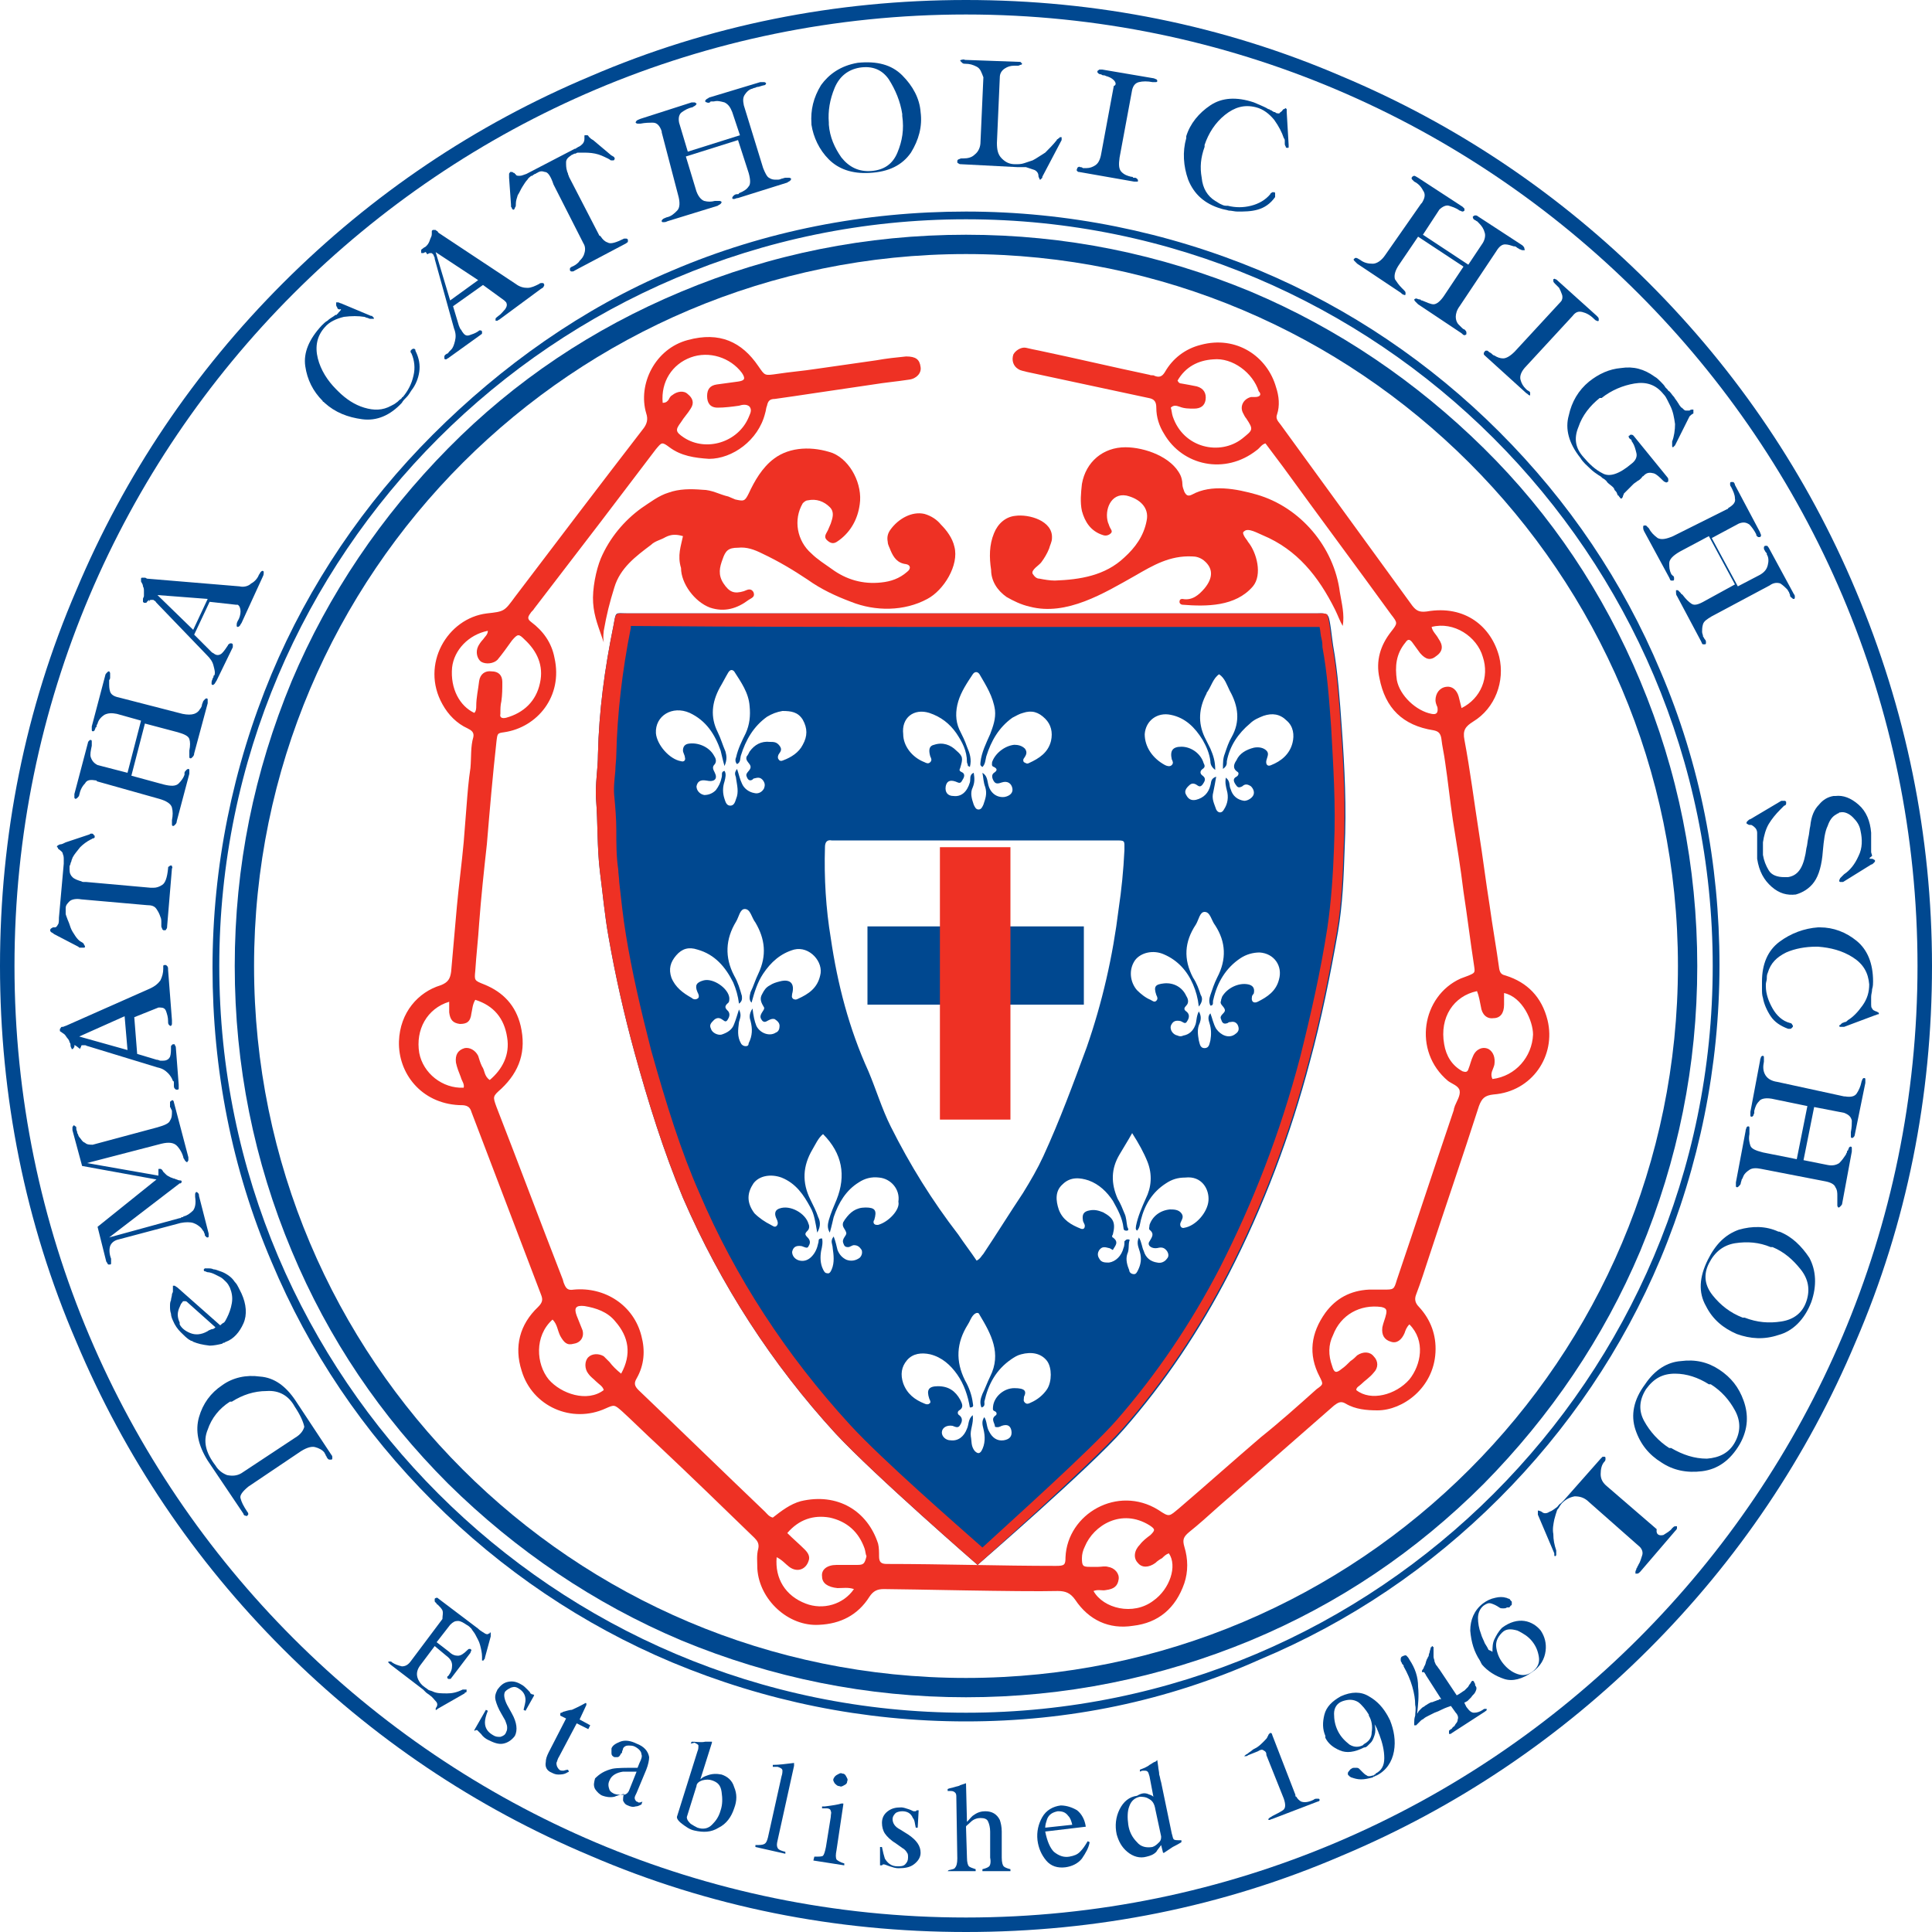 <?xml version="1.0" encoding="UTF-8"?>
<!-- Generator: Adobe Illustrator 27.6.1, SVG Export Plug-In . SVG Version: 6.00 Build 0)  -->
<svg xmlns="http://www.w3.org/2000/svg" xmlns:xlink="http://www.w3.org/1999/xlink" version="1.1" id="Layer_1" x="0px" y="0px" viewBox="0 0 200 200" style="enable-background:new 0 0 200 200;" xml:space="preserve">
<style type="text/css">
	.st0{fill:#223367;}
	.st1{fill:#3A7FC1;}
	.st2{fill:#A70028;}
	.st3{fill:#FFFFFF;}
	.st4{fill:#2A6547;}
	.st5{fill:#660000;}
	.st6{fill:#330233;}
	.st7{fill:#BAD7E1;}
	.st8{fill:#2B3851;}
	.st9{fill:#387D43;}
	.st10{fill:#172748;}
	.st11{fill:#EE3124;}
	.st12{fill:#004890;}
</style>
<g>
	<g>
		<g>
			<path class="st11" d="M104.2,61.8c0.7,0.4,1.5,0.8,2.4,1c3.8,1,7.7-1.4,10.9-3.2c1.9-1.1,3.6-2.1,5.9-2c0.4,0,0.8,0.1,1.2,0.4     c1,0.8,1,1.8,0.1,2.9c-0.6,0.7-1.3,1.3-2.3,1.1c-0.2,0-0.3,0.1-0.3,0.3c0,0.2,0.2,0.3,0.3,0.3c2.5,0.2,5.5,0.2,7.3-1.9     c1-1.2,0.4-3.5-0.5-4.6c-0.1-0.2-0.3-0.4-0.4-0.6c-0.1-0.2-0.2-0.4,0-0.5c0.4-0.4,1.4,0.2,1.9,0.4c3.6,1.5,5.8,4.3,7.5,7.7     c0.3,0.6,0.5,1.2,0.8,1.7c0.2-1.2-0.1-2.3-0.3-3.5c-0.6-4.7-4.1-8.8-8.6-10.1c-2.1-0.6-4.7-1.1-6.7,0c-0.4,0.2-0.6,0.1-0.8-0.3     c-0.1-0.3-0.2-0.5-0.2-0.8c0-0.3-0.1-0.7-0.2-0.9c-0.9-1.9-3.7-2.9-5.7-2.9c-2.3,0-4.1,1.5-4.5,3.8c-0.1,0.9-0.2,1.9,0,2.8     c0.3,1.1,0.9,2.1,2.2,2.5c0.3,0.1,0.6,0,0.8-0.2c0.2-0.2,0-0.4-0.1-0.6c-0.1-0.2-0.1-0.3-0.2-0.5c-0.4-1.3,0.3-3.1,1.9-2.8     c1.3,0.3,2.4,1.2,2.1,2.6c-0.3,1.6-1.2,2.8-2.3,3.8c-2,1.9-4.6,2.3-7.2,2.4c-0.5,0-1.1-0.1-1.6-0.2c-0.3,0-0.5-0.2-0.7-0.5     c-0.2-0.4,0.7-0.9,0.9-1.2c0.3-0.4,0.6-0.9,0.8-1.4c0.1-0.4,0.3-0.7,0.3-1.1c0.1-1.8-2.4-2.5-3.8-2.3c-1,0.1-1.8,0.8-2.2,1.8     c-0.5,1.2-0.5,2.5-0.3,3.8C102.6,60.1,103.2,61.1,104.2,61.8z"></path>
		</g>
		<g>
			<path class="st12" d="M116.3,148c4.3-4.9,7.9-10.3,10.9-16.1c3.6-7,6.4-14.4,8.4-22c1.2-4.4,2.1-8.9,2.9-13.4     c0.5-2.9,0.6-5.8,0.7-8.7c0.2-4.2,0-8.3-0.3-12.5c-0.2-2.8-0.4-5.7-0.9-8.5c-0.1-0.6-0.3-2.7-0.5-3c-0.2-0.4-0.8-0.3-1.2-0.3     c-23.8,0-47.6,0-71.3,0c-1.4,0-1.2-0.3-1.5,1.3c-0.9,4.4-1.5,8.8-1.6,13.3c0,1.5-0.3,3.1-0.2,4.6c0.2,2.5,0.1,5,0.4,7.5     c0.3,2.3,0.5,4.6,0.9,6.8c0.7,4,1.6,8,2.7,12c1.4,5.1,3,10.2,5,15c3.9,9,9.2,17.2,15.8,24.4c4.1,4.4,14.7,13.6,14.7,13.6     S113,151.8,116.3,148z M125.1,124.3c-0.1,1.2-1.3,2.6-2.5,2.8c-0.3,0.1-0.5-0.2-0.4-0.5c0.1-0.3,0.4-0.6,0.1-1     c-0.3-0.4-0.8-0.4-1.2-0.4c-1,0.1-1.8,0.7-2.1,1.6c0,0.2-0.1,0.4,0,0.5c0.5,0.4,0.3,0.7,0,1.2c-0.3,0.4,0.2,0.8,0.8,0.7     c0.4-0.1,0.7-0.1,1,0.3c0.2,0.3,0.2,0.6,0,0.8c-0.2,0.3-0.6,0.5-1,0.4c-0.7-0.1-1.2-0.5-1.4-1.2c-0.2-0.4-0.2-0.9-0.5-1.4     c-0.3,0.6,0,1.1,0.1,1.5c0.2,0.7,0.1,1.3-0.2,1.9c-0.1,0.2-0.2,0.4-0.4,0.4c-0.3,0-0.5-0.2-0.5-0.4c-0.2-0.5-0.4-1.1-0.2-1.7     c0.2-0.4,0.1-0.9,0.2-1.3c0.1-0.2,0-0.2-0.2-0.2c-0.1,0-0.2,0.1-0.3,0.2c0,0.2,0,0.5-0.1,0.7c-0.2,0.8-0.8,1.4-1.5,1.5     c-0.4,0-0.8,0-1-0.4c-0.2-0.3-0.2-0.6,0-0.9c0.3-0.4,0.6-0.3,1-0.2c0.1,0,0.2,0.1,0.4,0.2c0.2-0.4,0.7-0.8,0-1.3     c-0.1,0-0.1-0.2,0-0.3c0.3-1.2,0.1-1.7-1-2.3c-0.5-0.2-0.9-0.3-1.4-0.2c-0.6,0.1-0.8,0.4-0.7,1c0,0.2,0.2,0.4,0.2,0.6     c0,0.2-0.1,0.4-0.4,0.3c-1-0.4-1.9-0.9-2.3-2c-0.3-0.9-0.4-1.9,0.4-2.6c0.8-0.8,1.8-0.7,2.7-0.4c1.1,0.4,1.9,1.2,2.5,2.1     c0.5,0.9,1,1.8,1.1,2.8c0,0.2,0.1,0.3,0.3,0.3c0.3,0,0.2-0.2,0.1-0.4c-0.1-0.5-0.1-1-0.3-1.4c-0.2-0.5-0.4-1-0.7-1.5     c-0.7-1.6-0.7-3.1,0.2-4.6c0.4-0.7,0.8-1.3,1.3-2.2c0.7,1.1,1.2,2,1.6,3c0.5,1.3,0.4,2.6-0.2,3.8c-0.4,0.9-0.8,1.8-1,2.8     c0,0.2-0.1,0.3,0.1,0.5c0.3-0.3,0.3-0.7,0.4-1.1c0.4-1.6,1.2-2.9,2.6-3.8c0.6-0.4,1.2-0.6,2-0.6     C124.4,121.7,125.2,123.1,125.1,124.3z M118.5,76c0.1-1.4,1.3-2.3,2.7-2c1.5,0.3,2.5,1.3,3.3,2.6c0.4,0.7,0.7,1.4,0.8,2.2     c0,0.3,0.1,0.6,0.5,0.9c0-0.9-0.2-1.5-0.5-2.2c-0.2-0.4-0.4-0.8-0.6-1.2c-0.7-1.5-0.6-3,0.2-4.5c0-0.1,0.1-0.2,0.1-0.2     c0.4-0.6,0.6-1.4,1.2-1.8c0.6,0.4,0.8,1.1,1.1,1.7c0.9,1.6,1.1,3.2,0.2,4.8c-0.3,0.5-0.5,1.1-0.7,1.7c-0.2,0.5-0.2,0.9-0.2,1.6     c0.4-0.3,0.4-0.5,0.4-0.8c0.3-1.6,1.2-2.9,2.4-3.9c0.4-0.4,0.9-0.6,1.4-0.8c0.9-0.3,1.7-0.2,2.4,0.5c0.7,0.6,0.8,1.5,0.6,2.3     c-0.3,1.2-1.2,1.9-2.2,2.3c-0.4,0.2-0.6-0.1-0.5-0.5c0.1-0.4,0.3-0.7,0-1c-0.3-0.3-0.8-0.4-1.3-0.3c-0.8,0.2-1.5,0.6-1.8,1.3     c-0.2,0.3-0.5,0.8,0.1,1.2c0.2,0.1,0.1,0.4-0.1,0.5c-0.4,0.2-0.3,0.5-0.1,0.8c0.2,0.3,0.3,0.4,0.7,0.2c0.3-0.3,0.6-0.2,0.9,0     c0.3,0.3,0.4,0.7,0.2,1c-0.2,0.3-0.6,0.5-0.9,0.5c-0.7-0.1-1.2-0.5-1.4-1.2c-0.2-0.4,0-0.8-0.5-1.2c-0.1,0.5,0,0.9,0.1,1.3     c0.2,0.7,0.1,1.4-0.3,2c-0.2,0.4-0.6,0.4-0.8,0c-0.2-0.6-0.5-1.1-0.3-1.8c0.1-0.5,0.2-1,0.3-1.6c-0.6,0.2-0.5,0.6-0.6,0.9     c-0.2,0.8-0.7,1.3-1.5,1.5c-0.5,0.1-0.8-0.1-1-0.5c-0.2-0.3-0.1-0.6,0.2-0.9c0.2-0.2,0.4-0.4,0.8-0.2c0.2,0.1,0.4,0.4,0.7,0     c0.2-0.3,0.4-0.6,0-0.9c-0.3-0.2-0.3-0.5,0-0.7c0.3-0.2,0.2-0.4,0.1-0.6c-0.3-1-1.3-1.7-2.3-1.7c-0.9,0-1.2,0.4-1,1.3     c0.1,0.2,0.2,0.4,0,0.6c-0.2,0.2-0.5,0.1-0.7,0C119.3,78.5,118.5,77.3,118.5,76z M117.5,99.4c0.6-0.8,1.9-1.1,3-0.6     c1.4,0.6,2.4,1.7,3,3.1c0.3,0.7,0.5,1.4,0.6,2.3c0.4-0.5,0.4-0.9,0.2-1.2c-0.2-0.6-0.4-1.2-0.8-1.8c-1-1.9-0.9-3.7,0.3-5.5     c0.3-0.5,0.4-1.3,0.9-1.3c0.6,0,0.7,0.9,1.1,1.4c1.1,1.7,1.2,3.5,0.2,5.4c-0.3,0.6-0.5,1.2-0.7,1.8c-0.1,0.3-0.2,0.7,0,1.1     c0.4,0,0.2-0.4,0.3-0.6c0.4-1.8,1.3-3.3,2.8-4.3c0.6-0.4,1.3-0.6,2-0.6c1.5,0.1,2.4,1.4,2,2.8c-0.3,1.2-1.2,1.8-2.2,2.3     c-0.4,0.2-0.7,0-0.6-0.5c0-0.2,0.2-0.3,0.2-0.4c0.1-0.5-0.1-0.8-0.6-0.9c-1-0.2-2.2,0.4-2.7,1.3c0,0.1-0.1,0.2-0.1,0.4     c-0.2,0.4,0.4,0.6,0.4,1c0,0.3-0.6,0.5-0.4,0.9c0.1,0.3,0.2,0.6,0.7,0.4c0.1-0.1,0.2-0.1,0.3-0.1c0.4-0.1,0.7,0.1,0.8,0.5     c0.1,0.4-0.1,0.6-0.4,0.8c-0.6,0.4-1.4,0.1-1.9-0.6c-0.3-0.5-0.4-1.1-0.6-1.6c-0.3,0.3-0.2,0.7-0.1,1c0.2,0.6,0.2,1.2,0.1,1.8     c-0.1,0.3-0.1,0.8-0.6,0.8c-0.5,0-0.5-0.5-0.6-0.8c-0.1-0.6-0.2-1.2,0.1-1.8c0.1-0.3,0.2-0.7-0.1-1.2c-0.3,0.6-0.2,1.1-0.4,1.5     c-0.2,0.5-0.6,0.9-1.2,1c-0.2,0.1-0.4,0.1-0.6,0c-0.5-0.1-0.8-0.6-0.7-1c0.2-0.5,0.5-0.6,1-0.5c0.3,0.1,0.5,0.4,0.7,0     c0.2-0.3,0.3-0.7-0.1-1c-0.3-0.2-0.2-0.4,0-0.6c0.3-0.3,0.2-0.7,0-1c-0.4-0.9-1.3-1.4-2.3-1.3c-0.9,0.1-1.1,0.3-0.8,1.2     c0.1,0.2,0.2,0.4,0,0.6c-0.2,0.2-0.4,0-0.6-0.1c-0.5-0.2-1-0.6-1.4-1C117,101.7,116.8,100.4,117.5,99.4z M96.2,73.8     c1.2,0.4,2.1,1.1,2.8,2.1c0.6,0.9,1.1,1.8,1.1,3c0,0.1,0.1,0.2,0.1,0.4c0,0,0.1,0,0.2,0.1c0.2-0.8,0-1.4-0.3-2.1     c-0.2-0.6-0.5-1.2-0.8-1.8c-0.4-0.9-0.4-1.9-0.1-2.9c0.3-1,0.9-1.9,1.5-2.8c0.2-0.3,0.5-0.3,0.7,0c0.7,1.2,1.4,2.3,1.6,3.7     c0.1,0.9-0.2,1.7-0.5,2.5c-0.4,0.9-0.9,1.9-1,2.9c0,0.2-0.1,0.3,0.2,0.5c0.3-0.3,0.3-0.7,0.4-1.1c0.5-1.6,1.3-3,2.7-4     c0.4-0.2,0.7-0.4,1.1-0.5c0.9-0.3,1.6-0.1,2.3,0.6c0.6,0.6,0.8,1.4,0.6,2.3c-0.3,1.2-1.2,1.8-2.3,2.3c-0.2,0.1-0.3,0-0.5-0.1     c-0.1-0.1-0.1-0.3,0-0.4c0.2-0.3,0.4-0.6,0.1-1c-0.3-0.3-0.7-0.4-1.1-0.4c-1,0.1-2,0.9-2.3,1.8c0,0.2-0.1,0.4,0.2,0.5     c0.4,0.2,0.3,0.4,0,0.6c-0.3,0.2-0.2,0.6,0,0.9c0.2,0.3,0.5,0.2,0.8,0.1c0.6-0.2,1,0.1,1.1,0.6c0.1,0.5-0.3,0.8-0.8,0.9     c-0.8,0.1-1.5-0.4-1.7-1.3c-0.1-0.4-0.1-0.9-0.6-1.2c0.1,0.5,0.1,1,0.3,1.5c0.2,0.7,0,1.2-0.2,1.8c-0.1,0.2-0.2,0.5-0.5,0.5     c-0.3,0-0.4-0.3-0.5-0.5c-0.2-0.6-0.4-1.2-0.1-1.8c0.2-0.5,0.2-0.9,0.1-1.5c-0.5,0.2-0.3,0.7-0.4,1c-0.3,1-0.9,1.5-1.7,1.4     c-0.6,0-0.9-0.4-0.8-1c0.1-0.5,0.4-0.7,1-0.5c0.3,0.1,0.5,0.3,0.7-0.1c0.2-0.3,0.4-0.7-0.1-0.9c-0.2-0.1-0.2-0.2-0.1-0.4     c0.3-1,0.3-1.2-0.4-1.8c-0.6-0.6-1.4-0.9-2.3-0.6c-0.5,0.1-0.6,0.5-0.4,1.2c0.1,0.2,0.2,0.4,0,0.6c-0.2,0.2-0.4,0.1-0.6,0     c-1.3-0.5-2.2-1.7-2.2-2.9C93.3,74.3,94.6,73.3,96.2,73.8z M85.4,87.7c0-0.5,0.2-0.8,0.7-0.7c0.2,0,0.5,0,0.7,0     c9.4,0,18.8,0,28.2,0c0.2,0,0.3,0,0.5,0c1,0,0.9,0,0.9,1c-0.1,2.1-0.3,4.1-0.6,6.1c-0.6,4.9-1.7,9.7-3.3,14.3     c-1.4,3.8-2.8,7.6-4.5,11.3c-0.6,1.3-1.3,2.5-2.1,3.8c-1.4,2.1-2.7,4.2-4.1,6.3c-0.2,0.2-0.3,0.5-0.7,0.7     c-0.6-0.9-1.3-1.8-1.9-2.7c-2.7-3.5-5-7.2-7-11.2c-0.9-1.8-1.5-3.8-2.3-5.7c-2-4.4-3.2-9-3.9-13.8C85.5,94.1,85.3,90.9,85.4,87.7     z M67.9,75.9c-0.1-1.8,1.7-2.9,3.5-2.1c1.7,0.8,2.6,2.2,3.2,3.9c0.1,0.4,0.2,0.9,0.4,1.6c0.3-0.7,0.2-1.1,0.1-1.5     c-0.3-0.7-0.5-1.4-0.8-2c-0.8-1.6-0.6-3.1,0.2-4.6c0.3-0.5,0.6-1.1,0.9-1.6c0.2-0.3,0.4-0.3,0.6-0.1c0.7,1.1,1.5,2.2,1.6,3.6     c0.1,1,0,1.9-0.4,2.8c-0.4,0.8-0.8,1.6-1,2.5c-0.1,0.2-0.1,0.5,0.1,0.7c0.4-0.2,0.3-0.6,0.4-0.9c0.5-1.6,1.3-3,2.7-4     c0.5-0.3,1-0.5,1.6-0.6c0.9,0,1.6,0.1,2.1,0.9c0.5,0.9,0.5,1.7,0,2.6c-0.4,0.8-1.2,1.3-2,1.6c-0.2,0.1-0.4,0.1-0.5-0.1     c-0.1-0.1-0.1-0.3,0-0.5c0.2-0.3,0.4-0.5,0.1-0.9c-0.3-0.4-0.6-0.4-1-0.4c-0.9-0.1-1.6,0.3-2.1,1c-0.1,0.2-0.2,0.4-0.3,0.5     c-0.2,0.5,0.4,0.7,0.4,1.1c0,0.4-0.6,0.6-0.4,1c0.1,0.3,0.3,0.5,0.6,0.3c0,0,0.1-0.1,0.1-0.1c0.4-0.1,0.7-0.2,1,0.2     c0.2,0.3,0.2,0.5,0.1,0.8c-0.2,0.4-0.6,0.6-1,0.5c-0.6-0.1-1.1-0.5-1.3-1c-0.2-0.4-0.3-0.9-0.5-1.5c-0.4,0.5-0.1,0.7-0.1,1     c0.1,0.7,0.3,1.4,0,2.1c-0.1,0.3-0.2,0.7-0.6,0.7c-0.4,0-0.5-0.4-0.6-0.7c-0.2-0.6-0.2-1.2,0-1.8c0.1-0.4,0.2-0.8,0-1.1     c-0.4,0.1-0.2,0.4-0.3,0.7c-0.1,0.5-0.3,0.9-0.6,1.3c-0.3,0.3-0.7,0.5-1.2,0.5c-0.5-0.1-0.8-0.5-0.8-0.9c0.1-0.5,0.4-0.7,1-0.6     C74,81,74.3,80.6,74,80c-0.2-0.4-0.3-0.6,0-0.9c0.2-0.3,0.1-0.6-0.1-0.9c-0.5-0.9-1.7-1.4-2.7-1.2c-0.4,0.1-0.5,0.4-0.5,0.7     c0,0.2,0.2,0.5,0.2,0.7c0.1,0.3-0.1,0.5-0.4,0.4C69.3,78.6,68,77.1,67.9,75.9z M77.2,108.3c-0.2,0-0.4-0.1-0.5-0.3     c-0.4-0.7-0.3-1.4-0.2-2.2c0.1-0.4,0.3-0.7,0-1.3c-0.2,0.6-0.3,1-0.5,1.5c-0.2,0.6-0.7,0.9-1.3,1.1c-0.4,0.1-1-0.2-1.1-0.6     c-0.2-0.4,0-0.6,0.3-0.9c0.2-0.2,0.5-0.3,0.8-0.1c0.2,0.1,0.4,0.4,0.6,0.1c0.2-0.3,0.3-0.6,0.1-0.9c-0.3-0.3-0.5-0.5,0-0.9     c0.1-0.1,0.1-0.3,0.1-0.5c-0.1-1-1.7-2.1-2.7-1.8c-0.7,0.2-0.9,0.5-0.6,1.2c0.1,0.2,0.2,0.4,0.1,0.6c-0.2,0.2-0.5,0.2-0.7,0     c-0.9-0.5-1.7-1.1-2.1-2.1c-0.3-0.9-0.1-1.6,0.5-2.3c0.6-0.7,1.3-0.9,2.2-0.6c1.8,0.5,2.9,1.8,3.7,3.4c0.3,0.7,0.5,1.4,0.6,2.2     c0.4-0.3,0.3-0.6,0.3-0.8c-0.2-0.7-0.4-1.4-0.8-2.1c-1-1.9-0.9-3.8,0.2-5.6c0.3-0.5,0.4-1.3,0.9-1.3c0.6,0,0.7,0.9,1.1,1.4     c1,1.7,1.2,3.4,0.3,5.3c-0.3,0.6-0.5,1.3-0.8,1.9c-0.1,0.4-0.2,0.8,0.1,1.1c0.3-1.1,0.6-2.1,1.2-3c0.8-1.2,1.8-2.1,3.2-2.5     c1.6-0.4,3.1,1.3,2.7,2.7c-0.3,1.3-1.2,1.9-2.3,2.4c-0.2,0.1-0.3,0.1-0.5,0c-0.2-0.2-0.1-0.3-0.1-0.5c0.3-1.1-0.2-1.6-1.3-1.3     c-0.4,0.1-0.7,0.2-1,0.4c-0.4,0.2-0.6,0.5-0.8,0.9c-0.3,0.5-0.1,0.9,0.2,1.4c0.1,0.3-0.6,0.7-0.3,1.2c0.1,0.2,0.3,0.4,0.6,0.2     c0.2-0.1,0.5-0.3,0.8-0.2c0.3,0.2,0.5,0.4,0.5,0.7c0,0.3-0.1,0.6-0.4,0.7c-0.6,0.4-1.6,0.1-2-0.7c-0.2-0.5-0.3-1-0.4-1.8     c-0.4,0.6-0.3,1-0.2,1.3c0.2,0.8,0.2,1.5-0.2,2.3C77.5,108.2,77.4,108.3,77.2,108.3z M90.9,126.8c-0.2,0-0.3,0-0.4-0.1     c-0.1-0.1-0.1-0.3,0-0.4c0.3-1,0.1-1.3-0.9-1.3c-1,0-1.6,0.5-2.1,1.2c-0.1,0.1-0.1,0.2-0.2,0.3c-0.2,0.5,0.2,0.7,0.3,1.1     c0.1,0.3-0.5,0.6-0.3,1.1c0.1,0.3,0.2,0.4,0.5,0.4c0.2,0,0.4-0.2,0.6-0.2c0.4,0,0.6,0.2,0.8,0.5c0.1,0.3,0,0.6-0.2,0.8     c-0.4,0.3-0.9,0.4-1.4,0.2c-0.4-0.2-0.7-0.5-0.9-1c-0.1-0.4-0.2-0.9-0.4-1.4c-0.4,0.5-0.1,0.8-0.1,1.2c0.1,0.7,0.2,1.5-0.1,2.2     c-0.1,0.2-0.2,0.5-0.5,0.4c-0.2,0-0.3-0.2-0.4-0.4c-0.3-0.6-0.3-1.3-0.2-1.9c0.1-0.4,0.2-0.9,0.1-1.3c-0.5,0-0.3,0.3-0.4,0.5     c-0.1,0.5-0.3,1-0.7,1.4c-0.3,0.3-0.7,0.5-1.2,0.4c-0.5-0.1-0.8-0.5-0.8-0.9c0.1-0.5,0.4-0.7,1-0.6c0.3,0.1,0.6,0.3,0.7,0     c0.2-0.3,0.2-0.6-0.1-0.9c-0.3-0.3-0.3-0.4,0-0.7c0.2-0.2,0.2-0.5,0.1-0.7c-0.3-1.1-1.9-2-3-1.6c-0.6,0.2-0.5,0.7-0.3,1.1     c0.1,0.2,0.2,0.5,0,0.7c-0.2,0.2-0.4,0-0.6-0.1c-0.6-0.3-1.2-0.7-1.7-1.2c-0.9-1.2-0.7-2.2-0.1-3.1c0.6-0.8,1.8-1,2.9-0.6     c1.5,0.6,2.3,1.8,3,3.1c0.4,0.7,0.5,1.5,0.7,2.6c0.4-0.7,0.3-1.2,0.1-1.6c-0.2-0.6-0.5-1.2-0.8-1.8c-0.9-1.8-0.8-3.5,0.2-5.2     c0.3-0.5,0.6-1.2,1.1-1.6c2,2,2.4,4.3,1.4,6.8c-0.3,0.7-0.6,1.4-0.8,2.1c-0.1,0.4-0.2,0.8,0.1,1.3c0.2-0.7,0.3-1.2,0.4-1.6     c0.5-1.5,1.3-2.8,2.6-3.6c0.6-0.4,1.3-0.6,2.1-0.5c1.2,0.1,2.2,1.2,2,2.5C93.2,125.2,92,126.5,90.9,126.8z M105,143.7     c-1.1,0-2.1,0.9-2.2,1.9c0,0.2-0.1,0.4,0.2,0.5c0.2,0.1,0.2,0.3,0.1,0.4c-0.6,0.4-0.1,0.8-0.1,1.2c0.3,0.1,0.5,0,0.7-0.1     c0.6-0.2,0.9,0,1,0.5c0.1,0.6-0.2,0.9-0.8,1c-0.7,0.1-1.2-0.3-1.5-0.9c-0.3-0.5-0.2-1-0.5-1.5c-0.3,0.4-0.2,0.8-0.1,1.2     c0.2,0.8,0.2,1.6-0.2,2.3c-0.2,0.3-0.4,0.3-0.7,0c-0.4-0.5-0.3-1-0.4-1.5c-0.1-0.7,0.3-1.3,0.2-2.2c-0.5,0.4-0.4,1-0.6,1.4     c-0.3,0.8-0.9,1.3-1.7,1.2c-0.5,0-0.9-0.4-0.9-0.8c0-0.5,0.5-0.8,1.1-0.7c0.3,0.1,0.6,0.3,0.8-0.1c0.2-0.3,0.3-0.7-0.1-1     c-0.2-0.1-0.2-0.4,0-0.5c0.5-0.3,0.3-0.7,0.1-1.1c-0.5-0.9-1.2-1.4-2.3-1.4c-1,0-1.2,0.4-0.9,1.3c0.1,0.2,0.2,0.4,0,0.5     c-0.1,0.1-0.3,0.1-0.5,0c-1-0.4-1.8-1-2.2-2.1c-0.3-0.9-0.2-1.7,0.4-2.4c0.6-0.7,1.5-0.8,2.4-0.6c1.2,0.3,2.1,1.1,2.8,2.1     c0.7,1,1.1,2.2,1.3,3.4c0.5,0,0.3-0.3,0.3-0.5c-0.1-0.8-0.4-1.6-0.8-2.3c-1-2-0.9-3.9,0.3-5.8c0.2-0.3,0.3-0.7,0.6-1     c0.2-0.2,0.5-0.3,0.6,0c1.2,2,2.3,4,1.1,6.4c-0.3,0.6-0.5,1.2-0.8,1.8c-0.2,0.5-0.3,0.9-0.1,1.4c0.4-0.1,0.3-0.4,0.3-0.6     c0.4-1.8,1.2-3.3,2.8-4.4c0.3-0.2,0.6-0.4,1-0.5c1.1-0.3,2.1-0.1,2.7,0.7c0.5,0.7,0.5,2.1,0,2.9c-0.4,0.6-1,1.1-1.7,1.4     c-0.2,0.1-0.4,0.2-0.6,0c-0.2-0.2-0.1-0.3-0.1-0.6C106.3,144,106.1,143.7,105,143.7z"></path>
			<path class="st11" d="M160.2,105.6c-0.6-2.4-2.1-3.9-4.3-4.6c-0.4-0.1-0.6-0.2-0.7-0.7c-0.3-2.2-0.7-4.4-1-6.6     c-0.4-2.5-0.7-5-1.1-7.5c-0.5-3.2-0.9-6.4-1.5-9.6c-0.2-1,0.1-1.4,0.9-1.9c2.3-1.4,3.3-4.2,2.7-6.7c-0.8-3.1-3.5-5.4-7.5-4.7     c-0.8,0.1-1.1-0.1-1.5-0.6c-2.7-3.7-5.3-7.3-8-11c-1.9-2.6-3.7-5.1-5.6-7.7c-0.2-0.3-0.6-0.6-0.4-1.1c0.3-0.9,0.2-1.9-0.1-2.8     c-0.9-3.2-4.1-5.4-7.8-4.4c-1.6,0.4-2.9,1.4-3.7,2.8c-0.3,0.5-0.6,0.6-1.1,0.4c-0.1-0.1-0.3,0-0.5-0.1c-3.8-0.8-7.6-1.7-11.4-2.5     c-0.5-0.1-1-0.2-1.4-0.3c-0.5-0.1-1.1,0.3-1.3,0.7c-0.2,0.6,0,1.2,0.5,1.5c0.3,0.2,0.6,0.2,0.9,0.3c4.2,0.9,8.4,1.8,12.6,2.7     c0.6,0.1,0.8,0.4,0.8,1c0,1,0.3,1.9,0.8,2.7c1.9,3.3,6.3,4.3,9.6,1.7c0.3-0.2,0.5-0.6,0.9-0.7c0.6,0.8,1.2,1.6,1.8,2.4     c3.7,5.1,7.5,10.2,11.2,15.3c0.7,0.9,0.7,0.9,0,1.8c-1.1,1.4-1.6,3-1.2,4.8c0.6,3.1,2.4,4.9,5.6,5.4c0.5,0.1,0.7,0.3,0.8,0.8     c0.1,0.9,0.3,1.7,0.4,2.5c0.3,2,0.5,4,0.8,6c0.4,2.5,0.8,4.9,1.1,7.4c0.4,2.6,0.7,5.1,1.1,7.7c0.1,0.7,0.1,0.7-0.6,1     c-0.3,0.1-0.5,0.2-0.8,0.3c-4,1.8-5,7.5-1.3,10.6c0.4,0.3,1.1,0.5,1.2,1c0.1,0.5-0.3,1.1-0.5,1.6c0,0.1-0.1,0.2-0.1,0.4     c-2,5.9-3.9,11.7-5.9,17.6c-0.3,1-0.3,1-1.4,1c-0.5,0-1,0-1.5,0c-1.9,0.1-3.4,0.9-4.5,2.4c-1.5,2.1-1.8,4.3-0.6,6.6     c0.4,0.8,0.4,0.8-0.3,1.3c-1.9,1.7-3.8,3.4-5.8,5c-2.8,2.4-5.6,4.9-8.4,7.3c-1.1,0.9-1,1-2.2,0.2c-4.2-2.6-9.4,0.4-9.6,4.9     c0,0.8-0.1,0.9-1,0.9c-5.8,0-11.7-0.2-17.5-0.2c-0.6,0-0.8-0.2-0.8-0.8c0-0.4,0-0.9-0.1-1.3c-1.1-3.4-4.2-5.3-8-4.4     c-1.1,0.3-2,1-2.9,1.7c-0.4-0.1-0.6-0.4-0.8-0.6c-4.4-4.2-8.7-8.4-13.1-12.6c-0.4-0.4-0.5-0.7-0.2-1.2c0.8-1.4,0.9-2.9,0.5-4.4     c-0.8-3.2-3.8-5.1-7-4.8c-0.6,0.1-0.8-0.1-1-0.6c-0.1-0.2-0.1-0.4-0.2-0.6c-2.3-5.9-4.5-11.8-6.8-17.7c-0.4-1.1-0.4-1.1,0.5-1.9     c1.9-1.8,2.6-3.9,2-6.5c-0.5-2.1-1.8-3.5-3.8-4.3c-1-0.4-1-0.4-0.9-1.4c0.1-1.6,0.3-3.3,0.4-4.9c0.2-2.7,0.5-5.5,0.8-8.2     c0.3-3.6,0.6-7.1,1-10.7c0.1-0.8,0.1-0.8,0.8-0.9c3.4-0.5,6.1-3.7,5.2-7.7c-0.3-1.6-1.2-2.8-2.4-3.7c-0.4-0.3-0.4-0.5-0.1-0.9     c0.1-0.2,0.3-0.3,0.4-0.5c2.3-3,4.6-6,6.9-9c1.9-2.5,3.8-5,5.7-7.5c0.6-0.7,0.6-0.8,1.4-0.2c1.2,0.9,2.6,1.1,4.1,1.2     c2.4,0,5.1-1.9,5.8-4.7c0.1-0.3,0.1-0.6,0.2-0.8c0.1-0.5,0.3-0.7,0.8-0.7c1.4-0.2,2.8-0.4,4.1-0.6c2-0.3,4.1-0.6,6.1-0.9     c1.2-0.2,2.4-0.3,3.7-0.5c0.8-0.1,1.3-0.7,1.2-1.3c-0.1-0.8-0.5-1.1-1.5-1.1c-1,0.1-2,0.2-3.1,0.4c-2.1,0.3-4.2,0.6-6.3,0.9     c-1.3,0.2-2.6,0.3-3.9,0.5c-1.4,0.2-1.3,0.2-2-0.8c-1.7-2.5-4-3.6-7.3-2.7c-3.4,0.9-5.2,4.6-4.3,7.6c0.2,0.6,0.1,1.1-0.4,1.7     c-4.4,5.7-8.8,11.5-13.2,17.3c-1.1,1.5-1.1,1.5-2.9,1.7c-4.1,0.5-6.9,5.3-4.6,9.4c0.6,1.1,1.5,2,2.6,2.5c0.4,0.2,0.7,0.4,0.6,0.9     c-0.3,1-0.2,2.1-0.3,3.2c-0.2,1.3-0.3,2.6-0.4,3.9c-0.1,1.3-0.2,2.5-0.3,3.8c-0.2,2.2-0.5,4.4-0.7,6.6c-0.2,2.3-0.4,4.5-0.6,6.8     c-0.1,0.7-0.3,1.1-1.1,1.4c-2.3,0.7-4.2,2.8-4.3,5.8c-0.1,3.3,2.3,6.4,6.2,6.6c0.6,0,1.1,0,1.3,0.7c2.4,6.3,4.8,12.6,7.2,18.9     c0.2,0.5,0.2,0.8-0.3,1.3c-1.9,1.8-2.5,4.1-1.7,6.6c1.1,3.7,5.2,5.5,8.7,3.9c0.9-0.4,0.9-0.4,1.7,0.3c1.2,1.1,2.4,2.3,3.6,3.4     c3.4,3.2,6.7,6.4,10.1,9.7c0.3,0.3,0.5,0.6,0.4,1.1c-0.2,0.7-0.1,1.4-0.1,2.1c0.2,3.2,3.2,6,6.4,5.8c2.2-0.1,4-1,5.2-2.9     c0.4-0.6,0.8-0.8,1.5-0.8c2.2,0,14.2,0.3,18,0.2c0.8,0,1.3,0.2,1.8,0.9c1.4,2.1,3.5,3.1,6,2.7c2.6-0.3,4.4-1.8,5.3-4.4     c0.4-1.2,0.4-2.5,0-3.8c-0.2-0.7-0.1-1,0.5-1.5c1-0.8,2-1.7,3-2.6c4-3.5,8-7,12-10.5c0.4-0.3,0.7-0.5,1.2-0.2     c1,0.6,2.2,0.7,3.3,0.7c2.6,0,5.8-2.3,6-6c0.1-1.8-0.5-3.4-1.7-4.7c-0.4-0.4-0.5-0.8-0.3-1.3c0.5-1.3,0.9-2.6,1.3-3.8     c1.7-5.2,3.5-10.4,5.2-15.7c0.3-0.8,0.6-1.1,1.5-1.2C158.6,113,161.1,109.3,160.2,105.6z M129.9,41.1c-0.1,0-0.3,0-0.4,0     c-0.8,0.2-1.2,1-0.8,1.7c0.1,0.2,0.2,0.4,0.3,0.5c0.8,1.2,0.7,1.2-0.4,2.1c-2.3,1.8-6.1,1-7.2-2.3c-0.1-0.3-0.1-0.6-0.2-0.9     c0.3-0.3,0.6-0.2,0.9-0.1c0.5,0.2,1,0.2,1.5,0.2c0.7,0,1.1-0.3,1.2-0.9c0.1-0.7-0.2-1.2-0.9-1.4c-0.5-0.1-1-0.2-1.6-0.3     c-0.2,0-0.3-0.1-0.4-0.3c0.8-1.4,2.1-2.1,3.7-2.2c2-0.2,4.1,1.4,4.7,3.3C130.6,40.8,130.5,41.1,129.9,41.1z M151.3,73.3     c-0.1-0.4-0.2-0.8-0.3-1.2c-0.2-0.7-0.7-1.1-1.3-1c-0.7,0.1-1.1,0.7-1.1,1.4c0,0.2,0.1,0.5,0.2,0.7c0.1,0.6-0.1,0.8-0.6,0.7     c-1.6-0.3-3.3-1.9-3.6-3.5c-0.2-1.4-0.1-2.7,0.9-3.9c0.2-0.3,0.4-0.4,0.7,0c0.3,0.4,0.5,0.7,0.8,1.1c0.6,0.7,1.1,0.8,1.7,0.3     c0.7-0.5,0.7-1.1,0.2-1.8c-0.2-0.4-0.6-0.7-0.7-1.2c2.3-0.6,4.7,1,5.3,3.1C154.2,70.1,153.3,72.3,151.3,73.3z M71.5,37     c1.9-0.7,4.1,0,5.3,1.6c0.4,0.6,0.3,0.8-0.4,0.9c-0.7,0.1-1.5,0.2-2.2,0.3c-0.7,0.1-1,0.5-1,1.2c0,0.7,0.3,1.2,1.1,1.2     c0.7,0,1.5-0.1,2.2-0.2c0.3-0.1,0.8-0.2,1.1,0.1c0.3,0.4,0,0.8-0.1,1.1c-1.1,2.6-4.4,3.6-6.7,2.1c-0.9-0.6-0.9-0.8-0.3-1.6     c0.3-0.5,0.7-0.9,1-1.4c0.4-0.6,0.2-1.1-0.3-1.5c-0.4-0.4-1.1-0.3-1.6,0.1c-0.2,0.1-0.3,0.3-0.4,0.5c-0.1,0.1-0.2,0.3-0.6,0.3     C68.4,39.5,69.6,37.7,71.5,37z M46.8,69.1c0.2-1.8,1.7-3.4,3.7-3.8c0,0.4-0.3,0.6-0.5,0.9c-0.2,0.2-0.4,0.5-0.5,0.7     c-0.3,0.6-0.1,1.3,0.3,1.6c0.5,0.3,1.3,0.2,1.7-0.2c0.5-0.6,1-1.3,1.5-2c0.6-0.7,0.7-0.7,1.3-0.1c1.3,1.2,2,2.7,1.6,4.5     c-0.4,1.9-1.7,3.1-3.5,3.6c-0.4,0.1-0.7,0-0.6-0.4c0-0.5,0-0.9,0.1-1.3c0.1-0.7,0.1-1.3,0.1-2c0-0.7-0.4-1.1-1.1-1.1     c-0.7-0.1-1.2,0.3-1.3,1c-0.1,0.9-0.3,1.7-0.3,2.6c0,0.2,0,0.5-0.2,0.7C47.6,73.1,46.6,71.3,46.8,69.1z M50.7,111.8     c-0.6-0.4-0.5-1-0.8-1.4c-0.2-0.4-0.3-0.8-0.4-1.1c-0.3-0.6-0.9-0.9-1.4-0.8c-0.7,0.2-1,0.7-0.9,1.5c0.1,0.5,0.3,1,0.5,1.5     c0.1,0.4,0.4,0.7,0.3,1.1c-2.2,0.1-4.2-1.5-4.6-3.6c-0.4-2.4,0.8-4.6,3.1-5.3c0,0.5,0,0.8,0,1.1c0.1,0.8,0.4,1.1,1.1,1.2     c0.7,0,1.1-0.2,1.2-1.1c0.1-0.4,0.1-0.9,0.4-1.4c1.9,0.6,3,1.9,3.3,3.9C52.8,109.2,52,110.7,50.7,111.8z M64.3,142.2     c-0.5-0.4-0.9-0.8-1.2-1.2c-0.2-0.2-0.4-0.4-0.6-0.6c-0.5-0.3-1.2-0.3-1.6,0.1c-0.4,0.4-0.4,1.2,0,1.7c0.2,0.3,0.5,0.5,0.8,0.8     c0.3,0.3,0.7,0.5,0.8,0.9c-1.7,1.3-4.4,0.4-5.7-1.1c-1.3-1.6-1.5-4.5,0.4-6.2c0.5,0.5,0.5,1.1,0.8,1.7c0.4,0.7,0.7,1,1.4,0.8     c0.7-0.1,1.1-0.7,0.9-1.4c-0.2-0.5-0.4-1-0.6-1.5c-0.3-0.8-0.1-1.1,0.8-1c1.2,0.2,2.4,0.6,3.2,1.6     C65.1,138.4,65.4,140.2,64.3,142.2z M88.7,162c-0.5,0-0.9,0-1.4,0c-0.2,0-0.5,0-0.7,0c-1,0-1.6,0.5-1.5,1.2     c0,0.7,0.6,1.1,1.6,1.2c0.6,0,1.1-0.1,1.7,0.1c-1.1,1.6-3.2,2.2-5,1.5c-2.1-0.8-3.2-2.6-3-4.8c0.6,0.3,0.9,0.7,1.3,1     c0.8,0.6,1.7,0.3,2-0.6c0.2-0.5-0.1-0.9-0.4-1.2c-0.6-0.6-1.2-1.1-1.8-1.7c1.2-1.4,2.7-1.9,4.4-1.6c1.8,0.4,3,1.5,3.6,3.2     c0.1,0.3,0.1,0.6,0.2,0.8C89.5,161.9,89.4,162,88.7,162z M119.4,165.7c-2.1,1.6-5.2,0.8-6.2-1c0.5-0.2,0.9,0,1.3-0.1     c0.8-0.1,1.2-0.4,1.3-1.1c0.1-0.6-0.4-1.2-1.1-1.3c-0.3-0.1-0.7,0-1,0c-0.3,0-0.6,0-0.9,0c-0.7,0-0.8-0.1-0.8-0.9     c0-0.4,0.1-0.8,0.3-1.2c0.9-2.2,3.8-4,6.7-2.2c0.6,0.4,0.6,0.5,0.1,1c-0.4,0.3-0.8,0.6-1.1,1c-0.6,0.6-0.7,1.4-0.2,1.9     c0.4,0.5,1.1,0.5,1.8,0c0.2-0.2,0.5-0.4,0.7-0.5c0.2-0.2,0.4-0.4,0.7-0.5C121.9,162.1,121.1,164.5,119.4,165.7z M145.9,142.8     c-1.4,1.6-4,2.3-5.5,1.1c0-0.3,0.3-0.4,0.5-0.6c0.4-0.4,0.9-0.7,1.3-1.2c0.5-0.5,0.5-1.2,0-1.7c-0.4-0.5-1.1-0.5-1.7-0.1     c-0.2,0.2-0.4,0.4-0.7,0.6c-0.3,0.3-0.6,0.6-0.9,0.8c-0.6,0.5-0.8,0.4-1-0.3c-0.4-1.1-0.4-2.2,0.1-3.2c0.8-2.1,2.8-3.2,5-2.9     c0.4,0.1,0.6,0.2,0.5,0.7c-0.1,0.5-0.3,0.9-0.4,1.4c-0.1,0.8,0.2,1.3,0.9,1.5c0.6,0.2,1.1-0.2,1.4-0.9c0.1-0.3,0.2-0.6,0.5-0.9     C147.6,138.8,147.1,141.3,145.9,142.8z M158.7,107.1c-0.1,2.3-1.8,4.3-4.2,4.6c-0.3-0.6,0.1-1,0.2-1.5c0.1-0.7-0.1-1.3-0.6-1.6     c-0.6-0.3-1.3,0-1.6,0.7c-0.2,0.4-0.3,0.9-0.5,1.4c-0.1,0.3-0.3,0.3-0.6,0.2c-1.1-0.6-1.7-1.6-1.9-2.8c-0.5-2.8,1-5,3.4-5.5     c0.2,0.5,0.3,1.1,0.4,1.6c0.1,0.8,0.6,1.3,1.3,1.2c0.7,0,1.1-0.5,1.1-1.4c0-0.4,0-0.8,0-1.2C157.6,103.2,158.7,105.7,158.7,107.1     z"></path>
		</g>
		<g>
			<path class="st11" d="M70.7,55.5c-0.7-0.2-1.2-0.2-1.8,0.1c-0.5,0.3-1.1,0.4-1.5,0.8c-1.6,1.2-3.2,2.4-3.8,4.4     c-0.5,1.6-0.8,2.8-1.1,4.5c0,0.2-0.1,0.5,0,1.2c-0.5-1.5-1-2.6-1.1-4.1c-0.1-1.4,0.3-3.4,0.8-4.6c0.9-2.1,2.4-3.9,4.2-5.2     c0.9-0.6,1.8-1.3,2.8-1.6c1.1-0.4,2.3-0.4,3.5-0.3c1,0,1.8,0.5,2.7,0.7c0.2,0.1,0.5,0.2,0.7,0.3c0.9,0.2,1,0.2,1.4-0.6     c0.6-1.3,1.4-2.7,2.6-3.6c1.7-1.3,4.1-1.3,6.1-0.6c1.9,0.8,3.1,3.3,2.8,5.3c-0.2,1.5-0.9,2.8-2.1,3.7c-0.4,0.3-0.7,0.5-1.2,0.1     c-0.5-0.4-0.2-0.7,0-1.1c0.1-0.2,0.2-0.5,0.3-0.7c0.2-0.6,0.4-1.2-0.1-1.7c-0.6-0.6-1.4-0.9-2.3-0.7c-0.2,0-0.4,0.2-0.5,0.3     c-1,1.7-0.6,3.9,0.9,5.2c0.6,0.6,1.4,1.1,2.1,1.6c1.5,1.1,3.2,1.6,5.1,1.4c1-0.1,1.9-0.4,2.7-1.1c0.4-0.3,0.4-0.7-0.1-0.8     c-0.9-0.1-1.3-0.7-1.6-1.4c-0.1-0.3-0.3-0.6-0.3-0.9c-0.1-0.5,0-0.9,0.3-1.3c0.8-1.1,2.2-1.9,3.5-1.6c0.7,0.2,1.3,0.6,1.7,1.1     c0.6,0.6,1.2,1.4,1.4,2.3c0.5,1.9-1.1,4.5-2.8,5.4c-2.4,1.3-5.4,1.3-7.9,0.3c-1.6-0.6-3.1-1.3-4.5-2.3c-1.5-1-3-1.9-4.7-2.7     c-0.8-0.4-1.6-0.7-2.5-0.6c-1,0-1.3,0.3-1.6,1.2c-0.3,0.8-0.5,1.6,0.1,2.5c0.6,0.9,1.1,1.1,2.1,0.8c0.3-0.1,0.7-0.4,1,0.1     c0.2,0.5-0.2,0.6-0.5,0.8c-1.2,0.9-2.5,1.3-4,0.8c-1.6-0.6-3-2.5-3-4.1C70.1,57.5,70.5,56.5,70.7,55.5z"></path>
		</g>
	</g>
	<g>
		<rect x="89.8" y="95.9" class="st12" width="22.4" height="8.1"></rect>
	</g>
	<g>
		<path class="st12" d="M100,175.7c-10.2,0-20.1-2-29.5-5.9c-9-3.8-17.1-9.3-24.1-16.2c-7-7-12.4-15-16.2-24.1    c-3.9-9.3-5.9-19.2-5.9-29.5s2-20.1,5.9-29.5c3.8-9,9.3-17.1,16.2-24.1s15-12.4,24.1-16.2c9.3-3.9,19.2-5.9,29.5-5.9    s20.1,2,29.5,5.9c9,3.8,17.1,9.3,24.1,16.2s12.4,15,16.2,24.1c3.9,9.3,5.9,19.2,5.9,29.5s-2,20.1-5.9,29.5    c-3.8,9-9.3,17.1-16.2,24.1c-7,7-15,12.4-24.1,16.2C120.1,173.7,110.2,175.7,100,175.7z M100,26.3c-40.6,0-73.7,33-73.7,73.7    s33,73.7,73.7,73.7s73.7-33,73.7-73.7S140.6,26.3,100,26.3z"></path>
	</g>
	<g>
		<path class="st12" d="M100,178.2c-10.6,0-20.8-2.1-30.4-6.1c-9.3-3.9-17.7-9.6-24.8-16.7c-7.2-7.2-12.8-15.5-16.7-24.8    c-4.1-9.6-6.1-19.9-6.1-30.4s2.1-20.8,6.1-30.4c3.9-9.3,9.6-17.7,16.7-24.8S60.3,31.9,69.6,28c9.6-4.1,19.9-6.1,30.4-6.1    s20.8,2.1,30.4,6.1c9.3,3.9,17.7,9.6,24.8,16.7c7.2,7.2,12.8,15.5,16.7,24.8c4.1,9.6,6.1,19.9,6.1,30.4s-2.1,20.8-6.1,30.4    c-3.9,9.3-9.6,17.7-16.7,24.8c-7.2,7.2-15.5,12.8-24.8,16.7C120.8,176.1,110.6,178.2,100,178.2z M100,22.7    c-42.6,0-77.3,34.7-77.3,77.3s34.7,77.3,77.3,77.3s77.3-34.7,77.3-77.3S142.6,22.7,100,22.7z"></path>
	</g>
	<g>
		<path class="st12" d="M100,200c-13.5,0-26.6-2.6-38.9-7.9c-11.9-5-22.6-12.2-31.8-21.4c-9.2-9.2-16.4-19.9-21.4-31.8    C2.6,126.6,0,113.5,0,100s2.6-26.6,7.9-38.9c5-11.9,12.2-22.6,21.4-31.8S49.2,12.9,61.1,7.9C73.4,2.6,86.5,0,100,0    s26.6,2.6,38.9,7.9c11.9,5,22.6,12.2,31.8,21.4c9.2,9.2,16.4,19.9,21.4,31.8c5.2,12.3,7.9,25.4,7.9,38.9s-2.6,26.6-7.9,38.9    c-5,11.9-12.2,22.6-21.4,31.8c-9.2,9.2-19.9,16.4-31.8,21.4C126.6,197.4,113.5,200,100,200z M100,1.5C45.7,1.5,1.5,45.7,1.5,100    c0,54.3,44.2,98.5,98.5,98.5c54.3,0,98.5-44.2,98.5-98.5C198.5,45.7,154.3,1.5,100,1.5z"></path>
	</g>
	<g>
		<g>
			<path class="st12" d="M45.8,166.7c-0.1-0.2-0.3-0.4-0.5-0.6c-0.1,0-0.1-0.1-0.1-0.1c0,0-0.1-0.1-0.1-0.1     c-0.1-0.1-0.1-0.1-0.1-0.2c0-0.1,0-0.1,0-0.2c0,0,0,0,0,0c0,0,0,0,0,0c0,0,0.1-0.1,0.2-0.1c0.1,0,0.1,0,0.2,0.1l4.1,3.1     c0.3,0.3,0.6,0.4,0.7,0.5c0.2,0.1,0.3,0.1,0.4,0c0.1,0,0.1,0,0.1-0.1c0,0,0.1,0,0.1,0c0,0,0,0,0,0c0,0,0,0,0,0c0,0,0,0.1,0,0.1     c0,0.1,0,0.2,0,0.3l-0.6,2.2c0,0.1,0,0.1-0.1,0.2c0,0,0,0.1-0.1,0.1c0,0,0,0-0.1,0c0,0,0,0,0,0c0,0,0,0,0-0.1c0,0,0-0.1,0-0.1     c0,0,0,0,0-0.1c0,0,0-0.1,0-0.1c0-0.4-0.1-0.8-0.2-1.2c-0.1-0.4-0.3-0.7-0.5-1.1c-0.1-0.2-0.3-0.4-0.4-0.6     c-0.2-0.2-0.3-0.3-0.5-0.4c-0.3-0.2-0.6-0.4-0.9-0.4c-0.3,0-0.5,0.1-0.8,0.4l-1.4,1.8l1.3,1c0.3,0.3,0.6,0.4,0.9,0.4     c0.3,0,0.6-0.2,1-0.6c0.1-0.1,0.1-0.1,0.2-0.1c0.1,0,0.1,0,0.1,0c0,0,0.1,0.1,0.1,0.1c0,0.1-0.1,0.2-0.1,0.3l-1.9,2.5     c-0.1,0.1-0.1,0.2-0.2,0.2c-0.1,0-0.1,0-0.2,0c0,0-0.1-0.1-0.1-0.1c0-0.1,0-0.2,0.1-0.2c0.3-0.4,0.4-0.7,0.4-1.1     c0-0.4-0.2-0.7-0.6-1l-1.2-1l-1.5,2c-0.3,0.4-0.4,0.8-0.3,1.2c0.1,0.4,0.4,0.8,0.7,1c0.1,0.1,0.3,0.2,0.4,0.3     c0.1,0.1,0.3,0.1,0.5,0.2c0.4,0.2,0.9,0.2,1.5,0.2c0.5,0,1-0.1,1.6-0.4c0,0,0.1,0,0.1,0c0,0,0.1,0,0.1,0s0.1,0,0.1,0     c0,0,0.1,0,0.1,0c0,0,0,0,0,0.1c0,0,0,0.1,0,0.1c0,0,0,0.1-0.1,0.1c0,0-0.1,0-0.1,0.1l-2.8,1.6c0,0-0.1,0.1-0.1,0.1     c-0.1,0-0.1,0-0.1,0c0,0,0,0,0,0c0,0,0,0,0,0c0,0,0-0.1,0-0.1c0,0,0-0.1,0.1-0.2c0.1-0.2,0.1-0.4-0.1-0.6     c-0.2-0.2-0.3-0.4-0.6-0.6c-0.1-0.1-0.3-0.2-0.4-0.3c-0.1-0.1-0.2-0.2-0.3-0.3l-3.4-2.6c-0.1-0.1-0.1-0.1-0.2-0.2     c0-0.1,0-0.1,0-0.1c0,0,0,0,0,0c0,0,0.1,0,0.2,0c0.1,0,0.1,0,0.2,0.1c0.3,0.2,0.6,0.3,1,0.4c0.3,0,0.6-0.1,0.9-0.5l3.3-4.4     C45.8,167.2,45.9,167,45.8,166.7z"></path>
		</g>
		<g>
			<path class="st12" d="M50.3,177l0.2,0.1c-0.2,0.5-0.3,0.9-0.3,1.2c0,0.6,0.3,1,0.8,1.3c0.3,0.2,0.5,0.2,0.8,0.2     c0.3-0.1,0.5-0.2,0.6-0.5c0.1-0.2,0.1-0.3,0.1-0.5c0-0.2-0.1-0.4-0.2-0.7l-0.4-0.7c-0.3-0.5-0.5-1-0.6-1.4     c-0.1-0.4,0-0.7,0.2-1.1c0.3-0.4,0.6-0.7,1.1-0.8c0.5-0.1,0.9,0,1.4,0.3c0.2,0.1,0.4,0.3,0.6,0.5c0.2,0.2,0.3,0.3,0.3,0.4     c0.1,0,0.1,0.1,0.2,0.1c0,0,0.1,0,0.1,0l0.1,0.1l-0.9,1.6l-0.2-0.1c0.1-0.4,0.2-0.8,0.2-1c0-0.5-0.2-0.9-0.7-1.2     c-0.3-0.2-0.5-0.2-0.8-0.1c-0.2,0.1-0.4,0.2-0.6,0.4c-0.2,0.3-0.1,0.8,0.2,1.4l0.5,0.9c0.5,0.9,0.6,1.7,0.3,2.3     c-0.3,0.4-0.7,0.7-1.2,0.8c-0.5,0.1-1-0.1-1.6-0.4c-0.2-0.1-0.5-0.3-0.7-0.6c-0.2-0.2-0.4-0.4-0.4-0.4c0,0-0.1,0-0.1,0     c-0.1,0-0.1,0-0.1,0.1l-0.1-0.1L50.3,177z"></path>
		</g>
		<g>
			<path class="st12" d="M61.1,178.6l-0.2,0.4l-1.2-0.6l-1.8,3.4c-0.2,0.3-0.2,0.5-0.3,0.7c0,0.3,0.1,0.5,0.3,0.7     c0.1,0.1,0.3,0.1,0.4,0.1c0.1,0,0.3-0.1,0.5-0.1l0.1,0.2l-0.2,0.1c-0.3,0.2-0.7,0.2-0.9,0.2c-0.3,0-0.5-0.1-0.7-0.2     c-0.5-0.2-0.7-0.6-0.6-1.1c0-0.3,0.1-0.6,0.3-1l1.8-3.5l-0.6-0.3c0,0,0,0,0-0.1c0,0,0,0,0-0.1c0,0,0-0.1,0.1-0.1     c0,0,0.1,0,0.2-0.1c0.4-0.1,0.7-0.2,0.9-0.2c0.2-0.1,0.7-0.3,1.4-0.7c0.1,0,0.1,0,0.1,0.1c0,0,0,0,0,0.1L60,178L61.1,178.6z"></path>
		</g>
		<g>
			<path class="st12" d="M63.4,183.1c0.5-0.1,1.4-0.1,2.6-0.1l0.2-0.5c0.2-0.4,0.3-0.7,0.2-0.9c0-0.3-0.3-0.6-0.7-0.8     c-0.2-0.1-0.4-0.1-0.7-0.1c-0.2,0-0.4,0.1-0.5,0.3c0,0,0,0.1-0.1,0.3c0,0.1,0,0.2-0.1,0.2c-0.1,0.2-0.2,0.4-0.4,0.4     c-0.1,0-0.2,0-0.3,0c-0.2-0.1-0.3-0.2-0.3-0.4c0-0.2,0-0.3,0-0.5c0.1-0.3,0.4-0.5,0.9-0.7c0.5-0.2,1.1-0.1,1.7,0.2     c0.8,0.3,1.2,0.8,1.3,1.4c0,0.3-0.1,0.8-0.3,1.3l-1,2.4c-0.1,0.2-0.2,0.4-0.2,0.5c0,0.2,0.1,0.3,0.2,0.4c0.1,0,0.2,0.1,0.2,0.1     c0.1,0,0.2,0,0.4-0.1l-0.1,0.3c-0.2,0.1-0.4,0.2-0.6,0.2c-0.3,0.1-0.6,0-0.8-0.1c-0.3-0.1-0.4-0.3-0.5-0.5c0-0.2,0-0.5,0.1-0.7     c-0.4,0.1-0.8,0.2-1,0.3c-0.5,0.1-0.9,0-1.2-0.1c-0.3-0.1-0.6-0.4-0.8-0.7c-0.2-0.4-0.1-0.7,0-1.1     C62.1,183.6,62.6,183.3,63.4,183.1z M65.9,183.4c-0.5,0-1,0-1.4,0c-0.7,0.1-1.2,0.4-1.4,0.9c-0.2,0.4-0.1,0.7,0,1     c0.1,0.2,0.3,0.3,0.5,0.4c0.3,0.1,0.6,0.1,0.9,0.1c0.3,0,0.5-0.2,0.6-0.4L65.9,183.4z"></path>
		</g>
		<g>
			<path class="st12" d="M71.5,180.5l0.1-0.2c0.5,0,1,0.1,1.4,0c0.4,0,0.7,0,0.7,0c0,0,0,0.1,0,0.1l-1.2,3.8     c0.2-0.2,0.4-0.3,0.7-0.4c0.5-0.2,1-0.2,1.5-0.1c0.6,0.2,1.1,0.6,1.3,1.3c0.3,0.7,0.3,1.4,0,2.2c-0.3,0.9-0.8,1.6-1.6,2     c-0.8,0.5-1.6,0.5-2.5,0.3c-0.5-0.1-0.9-0.4-1.3-0.7c-0.4-0.3-0.6-0.6-0.5-0.8l2.1-6.7c0.1-0.2,0.1-0.4,0.1-0.6     c0-0.1-0.2-0.2-0.4-0.3L71.5,180.5z M71.5,188.8c0.3,0.2,0.5,0.3,0.7,0.4c0.6,0.2,1.1,0.1,1.5-0.3c0.4-0.4,0.7-0.8,0.9-1.5     c0.2-0.6,0.2-1.2,0.1-1.9s-0.4-1-1-1.2c-0.3-0.1-0.6-0.1-1,0c-0.3,0.1-0.6,0.3-0.6,0.6l-1,3.2C71.1,188.4,71.3,188.6,71.5,188.8z     "></path>
		</g>
		<g>
			<path class="st12" d="M78.2,191c0.4,0,0.7,0,0.9-0.1c0.2-0.1,0.3-0.3,0.4-0.7l1.4-6.3c0.1-0.3,0.1-0.5,0.1-0.6     c0-0.2-0.2-0.3-0.5-0.4c-0.1,0-0.1,0-0.2,0c-0.1,0-0.2,0-0.3,0l0-0.2c0.6,0,1.4-0.1,2.2-0.2c0,0,0,0,0,0.1c0,0,0,0.1,0,0.2     l-1.7,7.7c-0.1,0.4-0.1,0.6,0,0.8s0.4,0.3,0.8,0.4l0,0.2l-3.1-0.7L78.2,191z"></path>
		</g>
		<g>
			<path class="st12" d="M84.3,192.2c0.5,0,0.8,0,0.9-0.1c0.1-0.1,0.2-0.4,0.3-0.9l0.5-3.1c0-0.3,0.1-0.5,0-0.6     c0-0.2-0.2-0.3-0.4-0.3c0,0-0.1,0-0.1,0c0,0-0.2,0-0.4,0l0-0.2l0.3,0c0.8-0.1,1.4-0.2,1.7-0.3c0.1,0,0.2,0,0.2,0c0,0,0,0.1,0,0.1     l-0.7,4.7c-0.1,0.5-0.1,0.8,0,1c0.1,0.1,0.4,0.3,0.8,0.4l0,0.2l-3.2-0.5L84.3,192.2z M86.7,183.7c0.2-0.1,0.3-0.2,0.5-0.1     c0.2,0,0.3,0.1,0.4,0.3c0.1,0.2,0.2,0.3,0.1,0.5c0,0.2-0.1,0.3-0.3,0.4c-0.2,0.1-0.3,0.2-0.5,0.1c-0.2,0-0.3-0.1-0.5-0.3     c-0.1-0.2-0.2-0.3-0.1-0.5C86.4,183.9,86.5,183.8,86.7,183.7z"></path>
		</g>
		<g>
			<path class="st12" d="M91.1,191.2l0.2,0c0.1,0.5,0.2,0.9,0.3,1.2c0.3,0.5,0.7,0.8,1.3,0.8c0.3,0,0.6,0,0.8-0.2     c0.2-0.2,0.3-0.4,0.3-0.7c0-0.2,0-0.4-0.1-0.5c-0.1-0.2-0.3-0.4-0.5-0.5l-0.7-0.5c-0.5-0.3-0.9-0.7-1.1-1     c-0.2-0.3-0.3-0.7-0.3-1.1c0-0.5,0.2-0.9,0.6-1.2c0.4-0.3,0.8-0.4,1.4-0.4c0.2,0,0.5,0.1,0.8,0.2c0.3,0.1,0.4,0.2,0.5,0.2     c0.1,0,0.1,0,0.2,0c0,0,0.1-0.1,0.1-0.1l0.2,0l-0.1,1.8l-0.2,0c-0.1-0.4-0.1-0.8-0.3-1c-0.2-0.5-0.6-0.7-1.1-0.7     c-0.3,0-0.6,0.1-0.7,0.2c-0.2,0.2-0.3,0.4-0.3,0.6c0,0.4,0.2,0.8,0.8,1.1l0.8,0.5c0.9,0.6,1.3,1.2,1.3,1.9c0,0.5-0.3,0.9-0.7,1.2     c-0.4,0.3-0.9,0.4-1.6,0.4c-0.3,0-0.6-0.1-0.9-0.2c-0.3-0.1-0.5-0.2-0.6-0.2c-0.1,0-0.1,0-0.1,0c0,0-0.1,0.1-0.1,0.1l-0.2,0     L91.1,191.2z"></path>
		</g>
		<g>
			<path class="st12" d="M98.2,193.6c0.4-0.1,0.6-0.1,0.7-0.3c0.1-0.1,0.2-0.4,0.2-0.9l-0.1-6.3c0-0.2,0-0.4-0.1-0.5     c-0.1-0.1-0.2-0.2-0.5-0.2c0,0-0.1,0-0.1,0c0,0-0.1,0-0.2,0l0-0.2c0.2-0.1,0.4-0.1,0.7-0.2c0.3-0.1,0.5-0.1,0.6-0.2l0.6-0.2l0,0     l0.1,4c0.3-0.3,0.5-0.6,0.7-0.7c0.4-0.3,0.8-0.4,1.2-0.4c0.7,0,1.2,0.3,1.5,0.9c0.1,0.3,0.2,0.7,0.2,1.2l0,2.7     c0,0.5,0.1,0.8,0.2,0.9c0.1,0.1,0.3,0.2,0.7,0.3l0,0.2l-2.9,0l0-0.2c0.4-0.1,0.6-0.2,0.7-0.3c0.1-0.1,0.2-0.4,0.1-0.9l0-2.7     c0-0.4-0.1-0.8-0.2-1c-0.1-0.3-0.4-0.4-0.8-0.4c-0.3,0-0.7,0.1-1,0.4c-0.3,0.3-0.5,0.4-0.5,0.5l0.1,3.2c0,0.5,0.1,0.8,0.2,0.9     c0.1,0.1,0.4,0.2,0.7,0.3l0,0.2l-2.9,0L98.2,193.6z"></path>
		</g>
		<g>
			<path class="st12" d="M111.5,187.4c0.5,0.4,0.8,1,0.9,1.7l-4.2,0.5c0.2,1,0.5,1.7,0.9,2.1c0.5,0.4,1,0.6,1.6,0.5     c0.5-0.1,0.8-0.2,1.1-0.5c0.3-0.3,0.5-0.6,0.8-1.1l0.2,0.1c-0.1,0.6-0.4,1.1-0.8,1.7c-0.4,0.5-1,0.8-1.7,0.9     c-0.8,0.1-1.5-0.1-2-0.7c-0.5-0.6-0.8-1.3-0.9-2.1c-0.1-0.9,0.1-1.7,0.5-2.4c0.4-0.7,1.1-1.1,1.9-1.2     C110.4,186.9,111,187.1,111.5,187.4z M108.4,188.3c-0.1,0.3-0.2,0.6-0.2,0.9l2.8-0.3c-0.1-0.4-0.2-0.7-0.4-0.9     c-0.3-0.4-0.6-0.5-1.1-0.5C109,187.6,108.6,187.8,108.4,188.3z"></path>
		</g>
		<g>
			<path class="st12" d="M118.8,185.7c0.2,0.1,0.4,0.1,0.6,0.3l-0.4-2.1c-0.1-0.3-0.1-0.4-0.2-0.5c-0.1-0.1-0.2-0.1-0.4-0.1     c-0.1,0-0.1,0-0.1,0c0,0-0.1,0-0.3,0.1l0-0.2l0.5-0.2c0.2-0.1,0.4-0.2,0.5-0.3c0.2-0.1,0.3-0.2,0.5-0.3c0.1,0,0.2-0.1,0.3-0.2     l0,0l0.1,0.7c0,0.2,0.1,0.5,0.1,0.8c0.1,0.3,0.1,0.5,0.2,0.8l1.1,5.3c0.1,0.3,0.1,0.5,0.2,0.6c0.1,0.1,0.3,0.1,0.6,0.1     c0,0,0.1,0,0.1,0c0,0,0.1,0,0.1,0l0,0.2c0,0-0.3,0.2-0.9,0.5l-0.9,0.6l-0.1,0l-0.2-0.8c-0.2,0.3-0.4,0.5-0.5,0.7     c-0.3,0.3-0.6,0.4-1,0.5c-0.7,0.2-1.4,0-2-0.5c-0.6-0.5-0.9-1.1-1.1-1.8c-0.2-0.9-0.1-1.8,0.3-2.6c0.4-0.8,1-1.3,1.8-1.4     C118.2,185.6,118.5,185.6,118.8,185.7z M120,190.7c0.2-0.2,0.2-0.4,0.2-0.6l-0.6-2.8c-0.1-0.6-0.3-0.9-0.7-1.1     c-0.3-0.2-0.7-0.2-0.9-0.2c-0.5,0.1-0.9,0.4-1.1,1c-0.2,0.5-0.2,1.2-0.1,1.9c0.1,0.7,0.4,1.3,0.9,1.8c0.4,0.5,1,0.6,1.6,0.5     C119.6,191.1,119.8,190.9,120,190.7z"></path>
		</g>
		<g>
			<path class="st12" d="M130.8,181.2c-0.1-0.1-0.3-0.1-0.6,0.1l-1,0.4c-0.1,0.1-0.2,0.1-0.3,0.1c-0.1,0-0.1,0-0.1,0c0,0,0,0,0,0     c0,0,0,0,0,0c0,0,0.1-0.1,0.1-0.1c0.1-0.1,0.2-0.1,0.3-0.2c0.1-0.1,0.3-0.2,0.4-0.3s0.3-0.2,0.5-0.3c0.3-0.2,0.5-0.4,0.7-0.6     c0.2-0.2,0.4-0.4,0.4-0.5c0.1-0.1,0.1-0.3,0.2-0.3c0-0.1,0.1-0.1,0.1-0.1c0,0,0.1,0,0.1,0c0,0,0.1,0.1,0.1,0.2l2.4,6.2     c0,0,0,0.1,0,0.1c0,0,0,0.1,0.1,0.1c0.1,0.2,0.3,0.4,0.5,0.5c0.3,0.1,0.7,0.1,1.3-0.2c0.1-0.1,0.2-0.1,0.4-0.1     c0.1,0,0.2,0,0.2,0.1c0,0,0,0,0,0c0,0,0,0.1,0,0.1c0,0-0.1,0.1-0.2,0.1l-4.7,1.8c-0.1,0-0.2,0.1-0.3,0.1c-0.1,0-0.1,0-0.1-0.1     c0,0,0,0,0,0c0,0,0,0,0,0c0,0,0.1-0.1,0.1-0.1c0.1-0.1,0.2-0.1,0.3-0.2c0.4-0.2,0.8-0.4,1.1-0.6c0.3-0.2,0.3-0.6,0.1-1.2     l-1.8-4.5C131.1,181.4,131,181.3,130.8,181.2z"></path>
		</g>
		<g>
			<path class="st12" d="M142.3,178.5c0.1,0.4,0.1,0.8,0,1.1c-0.1,0.3-0.2,0.6-0.4,0.8c-0.1,0.1-0.2,0.2-0.3,0.3     c-0.1,0.1-0.2,0.2-0.4,0.2c-1,0.5-1.8,0.6-2.5,0.3c-0.7-0.3-1.2-0.7-1.5-1.3c0,0,0,0,0-0.1c0,0,0,0,0-0.1     c-0.3-0.7-0.3-1.4-0.1-2.2c0.2-0.8,0.8-1.4,1.7-1.9c1.1-0.5,2.1-0.5,2.9,0c0.9,0.5,1.5,1.2,2,2.1c0,0.1,0.1,0.1,0.1,0.2     c0,0.1,0.1,0.1,0.1,0.2c0.4,1,0.6,2.1,0.4,3.2c-0.2,1.1-0.8,2-1.8,2.5c0,0-0.1,0-0.2,0.1c-0.1,0-0.1,0-0.2,0.1     c-0.4,0.1-0.8,0.2-1.2,0.2c-0.4,0-0.7-0.1-1-0.2c-0.1,0-0.1-0.1-0.2-0.1c0-0.1-0.1-0.1-0.1-0.1c-0.1-0.1-0.1-0.3,0-0.4     c0.1-0.1,0.2-0.3,0.3-0.3c0.1-0.1,0.2-0.1,0.4-0.1s0.3,0,0.4,0.1c0,0,0.1,0.1,0.1,0.1c0,0,0.1,0.1,0.1,0.1c0,0,0,0,0.1,0.1     c0,0,0,0,0.1,0.1c0.1,0.1,0.2,0.2,0.4,0.3c0.1,0.1,0.3,0.1,0.6,0c0.1,0,0.1,0,0.2-0.1c0,0,0.1,0,0.1-0.1c0.6-0.3,0.9-0.8,0.9-1.6     c0-0.8-0.2-1.6-0.5-2.4c-0.1-0.2-0.1-0.3-0.2-0.5C142.5,178.8,142.4,178.7,142.3,178.5L142.3,178.5z M142,179.3     c0.1-0.6,0-1.2-0.3-1.7c0,0,0,0,0-0.1c0,0,0,0,0,0c-0.3-0.5-0.7-1-1.1-1.3c-0.5-0.3-1-0.3-1.6-0.1c-0.6,0.2-0.9,0.7-0.9,1.3     c0,0.6,0.1,1.2,0.4,1.8c0,0,0,0,0,0c0,0,0,0,0,0c0.3,0.6,0.7,1,1.2,1.4c0.5,0.3,1,0.3,1.5,0l-0.1,0     C141.7,180.3,142,179.9,142,179.3z"></path>
		</g>
		<g>
			<path class="st12" d="M149.2,177c-0.2,0.1-0.4,0.2-0.7,0.3c-0.2,0.1-0.4,0.2-0.6,0.3c-0.2,0.1-0.4,0.2-0.5,0.3     c-0.1,0.1-0.2,0.1-0.3,0.2c-0.1,0.1-0.1,0.1-0.2,0.2c-0.1,0.1-0.1,0.1-0.2,0.2c0,0-0.1,0.1-0.1,0.1c0,0-0.1,0-0.1,0     c0,0-0.1,0-0.1,0c0,0,0-0.1,0-0.1c0,0,0-0.1,0-0.2c0-0.2,0-0.4,0.1-0.7c0-0.3,0.1-0.7,0-1.1c0-0.6-0.1-1.2-0.3-1.9     c-0.2-0.7-0.5-1.4-0.9-2.1c0,0,0,0,0,0c0,0,0,0,0-0.1c0,0-0.1-0.1-0.1-0.1c0,0-0.1-0.1-0.1-0.2c-0.1-0.1-0.1-0.2-0.1-0.3     c0-0.1,0-0.2,0.1-0.3c0.2-0.1,0.4-0.2,0.5-0.1c0.1,0.1,0.2,0.2,0.3,0.4c0,0,0,0,0,0c0,0,0,0,0,0c0.6,0.9,0.9,1.8,0.9,2.8     c0.1,1,0,1.9-0.1,2.8c0.1-0.1,0.1-0.2,0.2-0.3c0.1-0.1,0.2-0.2,0.3-0.3c0.1-0.1,0.2-0.1,0.3-0.2c0.1-0.1,0.2-0.1,0.3-0.2     c0.2-0.1,0.3-0.2,0.5-0.2c0.2-0.1,0.3-0.1,0.5-0.2c0.1,0,0.1,0,0.2-0.1c0.1,0,0.1,0,0.2,0l-1.6-2.5c0-0.1-0.1-0.1-0.1-0.2     c0,0-0.1-0.1-0.1-0.1c0,0-0.1,0-0.1,0c0,0,0,0-0.1,0c0,0,0,0,0,0c0,0,0,0,0,0c0,0,0-0.1,0-0.1c0,0,0-0.1,0.1-0.2     c0.1-0.1,0.1-0.3,0.2-0.4c0.1-0.2,0.1-0.4,0.2-0.6c0-0.1,0.1-0.1,0.1-0.2c0-0.1,0.1-0.1,0.1-0.2c0-0.2,0.1-0.3,0.1-0.4     c0-0.1,0.1-0.3,0.1-0.4c0-0.1,0.1-0.1,0.1-0.1c0,0,0-0.1,0.1-0.1c0,0,0,0,0,0c0,0,0,0,0,0c0,0,0,0.1,0.1,0.1c0,0.1,0,0.1,0,0.2     c0,0,0,0,0,0.1c0,0,0,0,0,0.1c0,0.2,0,0.4,0,0.6c0,0.2,0.1,0.3,0.1,0.5c0.1,0.2,0.1,0.3,0.2,0.4c0.1,0.1,0.2,0.3,0.3,0.4l1.8,2.7     c0.4-0.2,0.6-0.4,0.8-0.5c0.2-0.2,0.3-0.3,0.4-0.4c0-0.1,0.1-0.1,0.1-0.2c0,0,0.1-0.1,0.1-0.1l0,0c0-0.1,0.1-0.1,0.1-0.2     c0,0,0.1-0.1,0.1-0.1c0,0,0.1,0,0.1,0c0,0,0,0,0.1,0.1c0,0,0,0.1,0.1,0.2c0,0.1,0,0.2,0.1,0.3c0.1,0.2,0,0.4-0.1,0.6     c-0.1,0.2-0.3,0.3-0.4,0.5c0,0-0.1,0.1-0.1,0.1c0,0-0.1,0.1-0.1,0.1c0,0-0.1,0.1-0.1,0.1c0,0-0.1,0.1-0.1,0.1     c-0.1,0-0.1,0.1-0.2,0.1c-0.1,0-0.1,0.1-0.1,0.1l0.2,0.4c0.3,0.4,0.5,0.6,0.8,0.6c0.3,0,0.6-0.1,0.9-0.3c0.1-0.1,0.2-0.1,0.2-0.1     c0.1,0,0.1,0,0.2,0c0,0,0,0.1,0,0.1c0,0.1-0.1,0.1-0.2,0.2l-3.4,2.2c-0.1,0.1-0.2,0.1-0.2,0.1c-0.1,0-0.1,0-0.1-0.1     c0,0,0-0.1,0-0.2c0-0.1,0.1-0.1,0.2-0.2c0.1,0,0.1-0.1,0.2-0.2c0.1-0.1,0.2-0.1,0.2-0.2c0.1-0.2,0.3-0.3,0.3-0.6     c0.1-0.2,0-0.5-0.2-0.7l-0.5-0.7C149.6,176.8,149.4,176.9,149.2,177z"></path>
		</g>
		<g>
			<path class="st12" d="M154.5,171c0-0.4,0-0.9,0.2-1.3c0.2-0.4,0.4-0.8,0.8-1.2c0.8-0.6,1.6-0.8,2.3-0.7c0.7,0.1,1.3,0.5,1.7,1     c0,0,0,0,0,0c0,0,0,0,0,0c0.4,0.6,0.6,1.3,0.5,2.1c-0.1,0.8-0.5,1.6-1.4,2.2c-1,0.7-2,1-2.9,0.7c-0.9-0.3-1.7-0.8-2.3-1.5     c0-0.1-0.1-0.1-0.1-0.2c0-0.1-0.1-0.1-0.1-0.2c-0.6-0.9-0.9-1.9-1-3.1c0-1.1,0.4-2.1,1.3-2.8c0.4-0.3,0.8-0.5,1.3-0.6     c0.4-0.1,0.8-0.1,1.1,0c0.1,0,0.2,0.1,0.3,0.1c0.1,0,0.1,0.1,0.2,0.2c0,0,0.1,0.1,0.1,0.1c0,0.1,0,0.1,0,0.2c0,0.1,0,0.2-0.1,0.2     c-0.1,0.1-0.1,0.2-0.2,0.2c0,0,0,0-0.1,0c0,0,0,0-0.1,0c-0.1,0.1-0.3,0.1-0.4,0.1c-0.1,0-0.3,0-0.4-0.1c-0.3-0.2-0.5-0.3-0.8-0.4     c-0.3-0.1-0.5,0-0.8,0.2c-0.4,0.3-0.6,0.8-0.6,1.3c0,0.5,0.1,1.1,0.3,1.6c0.1,0.4,0.3,0.7,0.4,1c0.2,0.3,0.3,0.5,0.4,0.7     C154.4,170.9,154.5,171,154.5,171C154.5,171,154.5,171,154.5,171L154.5,171z M155.5,169c-0.5,0.5-0.7,1-0.6,1.6     c0.1,0.6,0.3,1.1,0.7,1.6c0,0,0,0,0,0c0,0,0,0,0,0c0.4,0.5,0.9,0.9,1.5,1.1c0.6,0.2,1.1,0.1,1.6-0.3c0.5-0.4,0.7-0.9,0.6-1.5     c-0.1-0.6-0.3-1.1-0.7-1.6c0,0,0,0,0,0c0,0,0,0,0,0c-0.4-0.5-0.9-0.8-1.5-1.1C156.4,168.6,155.9,168.6,155.5,169L155.5,169z"></path>
		</g>
	</g>
	<g>
		<g>
			<path class="st12" d="M24.9,155.1c0.1,0.4,0.3,0.8,0.7,1.4c0.1,0.1,0.1,0.2,0.1,0.2c0,0.1,0,0.1-0.1,0.2s-0.1,0-0.2,0     c-0.1,0-0.2-0.1-0.2-0.2l-3.7-5.5c-1-1.6-1.3-3.1-0.9-4.5c0.4-1.4,1.2-2.5,2.4-3.3c1.1-0.8,2.5-1.1,3.9-0.9     c1.5,0.1,2.7,1,3.7,2.5l3.7,5.6c0.1,0.1,0.1,0.2,0.1,0.3c0,0.1,0,0.2-0.1,0.2c0,0-0.1,0-0.2,0c-0.1,0-0.2-0.1-0.3-0.3     c0-0.1-0.1-0.1-0.1-0.2c0-0.1-0.1-0.1-0.1-0.2c-0.2-0.3-0.6-0.5-1-0.6c-0.4-0.1-1,0.1-1.7,0.6l-5.2,3.5     C25.1,154.4,24.8,154.8,24.9,155.1z M30.5,145.6c-0.6-1.1-1.6-1.7-2.9-1.6c-1.3,0-2.5,0.4-3.6,1.1c0,0,0,0-0.1,0c0,0,0,0-0.1,0     c-1.1,0.7-1.9,1.7-2.3,2.9c-0.5,1.2-0.2,2.4,0.8,3.7c0.3,0.5,0.7,0.8,1.2,1c0.5,0.1,1,0.1,1.5-0.2l5.6-3.7     c0.5-0.3,0.8-0.7,0.9-1.1C31.4,147.2,31.1,146.5,30.5,145.6L30.5,145.6z"></path>
		</g>
		<g>
			<path class="st12" d="M20,138.9c0,0-0.1-0.1-0.2-0.1c-0.1,0-0.1-0.1-0.2-0.1c-0.3-0.2-0.6-0.5-0.9-0.8c-0.3-0.3-0.6-0.7-0.8-1.2     c-0.1-0.2-0.2-0.5-0.2-0.7c-0.1-0.3-0.1-0.5-0.1-0.8c0-0.2,0-0.4,0.1-0.6c0-0.2,0.1-0.4,0.1-0.6c0-0.1,0.1-0.2,0.1-0.3     c0-0.1,0-0.2,0-0.3c0,0,0-0.1,0-0.1c0,0,0-0.1,0-0.1c0,0,0,0,0-0.1c0,0,0,0,0,0c0,0,0,0,0,0c0,0,0,0,0,0c0,0,0.1,0,0.2,0     c0.1,0.1,0.2,0.1,0.4,0.3l4.3,3.8c0.1-0.1,0.2-0.2,0.4-0.3c0.1-0.1,0.2-0.3,0.3-0.5c0.2-0.4,0.4-0.9,0.5-1.5     c0.1-0.6,0-1.1-0.2-1.6c-0.1-0.2-0.2-0.4-0.4-0.6c-0.2-0.2-0.4-0.4-0.6-0.5c-0.2-0.1-0.4-0.2-0.6-0.3c-0.2-0.1-0.5-0.2-0.7-0.2     c-0.1,0-0.2-0.1-0.3-0.1c-0.1,0-0.1-0.1-0.1-0.1c0,0,0-0.1,0-0.1c0,0,0,0,0.1-0.1c0,0,0.1,0,0.2,0c0.1,0,0.1,0,0.2,0     c0.1,0,0.3,0,0.5,0.1c0.2,0,0.4,0.1,0.7,0.2c0.3,0.1,0.5,0.2,0.8,0.4c0.3,0.2,0.5,0.4,0.7,0.7c0.2,0.2,0.3,0.4,0.4,0.6     c0.1,0.2,0.2,0.4,0.3,0.6c0.5,1.1,0.6,2.2,0.2,3.1c-0.4,0.9-1,1.6-1.8,1.9c-0.1,0-0.1,0.1-0.2,0.1c-0.1,0-0.1,0-0.2,0.1     c-0.4,0.1-0.9,0.2-1.3,0.2C20.9,139.2,20.5,139.1,20,138.9L20,138.9z M22.3,137.4l-2.8-2.5c-0.1-0.1-0.2-0.2-0.3-0.2     c-0.1,0-0.1,0-0.2,0c-0.1,0-0.1,0.1-0.2,0.2c-0.1,0.1-0.1,0.2-0.2,0.4c-0.1,0.2-0.2,0.5-0.2,0.8c0,0.3,0.1,0.6,0.2,0.8     c0,0,0,0,0,0.1c0,0,0,0,0,0.1c0.2,0.4,0.6,0.7,1.1,0.9c0.5,0.2,1.1,0.2,1.8-0.2c0.1-0.1,0.2-0.1,0.4-0.2     C22.1,137.6,22.2,137.5,22.3,137.4L22.3,137.4z"></path>
		</g>
		<g>
			<path class="st12" d="M18.6,126.1c0.1,0,0.1,0,0.2-0.1c0,0,0.1,0,0.1,0c0,0,0.1,0,0.1-0.1c0,0,0.1,0,0.1,0     c0.3-0.1,0.6-0.3,0.9-0.6c0.2-0.3,0.3-0.7,0.2-1.4c0-0.1,0-0.2,0-0.3c0-0.1,0.1-0.2,0.1-0.2c0,0,0,0,0,0c0,0,0,0,0,0     c0.1,0,0.1,0,0.2,0.1c0.1,0.1,0.1,0.2,0.1,0.3l1,3.9c0,0.1,0,0.2,0,0.3c0,0.1-0.1,0.1-0.1,0.1c0,0,0,0,0,0c-0.1,0-0.1,0-0.2-0.1     c-0.1-0.1-0.1-0.1-0.1-0.2c0-0.1-0.1-0.2-0.1-0.3c-0.1-0.1-0.2-0.3-0.3-0.4c-0.2-0.2-0.5-0.4-0.8-0.5c-0.3-0.1-0.8-0.1-1.3,0     l-6.4,1.7c-0.5,0.1-0.8,0.4-0.9,0.7c-0.1,0.3-0.1,0.8,0.1,1.3c0,0,0,0,0,0.1c0,0,0,0,0,0.1c0,0.1,0,0.2,0,0.3     c0,0.1-0.1,0.1-0.1,0.1c-0.1,0-0.1,0-0.2,0c-0.1-0.1-0.1-0.2-0.2-0.3l-0.9-3.6l6.1-4.9l-7.7-1.4l-1-3.7c0-0.1,0-0.2,0-0.3     c0-0.1,0.1-0.1,0.1-0.2c0,0,0,0,0,0c0,0,0,0,0,0c0.1,0,0.1,0,0.2,0.1c0.1,0,0.1,0.1,0.1,0.3c0,0.1,0.1,0.2,0.1,0.4     c0.1,0.1,0.1,0.3,0.2,0.4c0.2,0.2,0.3,0.5,0.6,0.6c0.2,0.2,0.5,0.2,0.8,0.2l6.7-1.8c0.7-0.2,1.2-0.4,1.3-0.7     c0.2-0.3,0.2-0.6,0.2-0.9c0-0.1,0-0.2-0.1-0.3c0-0.1-0.1-0.2-0.1-0.2c0,0,0-0.1,0-0.1c0,0,0-0.1,0-0.1c0-0.1,0-0.3,0-0.3     c0-0.1,0.1-0.1,0.2-0.2c0,0,0.1,0,0.1,0c0,0,0.1,0.1,0.1,0.2l1.5,5.7c0,0.1,0,0.2,0,0.3c0,0.1-0.1,0.1-0.1,0.2     c-0.1,0-0.1,0-0.2-0.1c-0.1-0.1-0.1-0.2-0.2-0.3c-0.1-0.5-0.4-1-0.7-1.3c-0.3-0.3-0.8-0.4-1.6-0.2l-7.7,2l7.4,1.3     c0-0.1,0-0.1,0-0.2c0-0.1,0-0.1,0-0.2c0,0,0,0,0,0c0,0,0,0,0,0c0-0.1,0-0.2,0-0.2c0-0.1,0-0.1,0.1-0.1c0,0,0.1,0,0.1,0     c0.1,0,0.2,0.1,0.3,0.3c0.1,0.1,0.2,0.2,0.3,0.3c0.1,0.1,0.3,0.2,0.5,0.3c0.1,0,0.2,0.1,0.3,0.1c0.1,0,0.2,0.1,0.3,0.1     c0.2,0.1,0.3,0.1,0.4,0.1c0.1,0,0.1,0.1,0.1,0.1c0,0,0,0.1,0,0.1c0,0-0.1,0.1-0.1,0.1c0,0,0,0-0.1,0c0,0,0,0,0,0l-7.3,5.6     L18.6,126.1z"></path>
		</g>
		<g>
			<path class="st12" d="M7.7,108.2C7.7,108.2,7.7,108.3,7.7,108.2c0,0.1,0,0.1,0,0.1c0,0.1,0,0.1-0.1,0.2c0,0.1-0.1,0.1-0.1,0.1     c-0.1,0-0.1,0-0.1-0.1c0,0-0.1-0.1-0.1-0.3c0-0.1,0-0.2-0.1-0.3c0-0.1-0.1-0.3-0.2-0.4c-0.1-0.1-0.2-0.3-0.3-0.4     c-0.1-0.1-0.3-0.2-0.4-0.3c-0.1,0-0.1-0.1-0.1-0.1c0,0,0-0.1,0-0.1c0-0.1,0-0.1,0.1-0.2c0-0.1,0.1-0.1,0.2-0.1     c0.1,0,0.2-0.1,0.3-0.1l8.8-3.9c0.4-0.2,0.7-0.4,1-0.8c0.2-0.4,0.3-0.8,0.3-1.2c0-0.1,0-0.3,0-0.3c0-0.1,0.1-0.1,0.2-0.1     c0.1,0,0.1,0,0.2,0.1c0.1,0.1,0.1,0.2,0.1,0.4l0.4,5.2c0,0.1,0,0.3,0,0.4c0,0.1-0.1,0.2-0.1,0.2c0,0,0,0,0,0     c-0.1,0-0.1,0-0.2-0.1c-0.1-0.1-0.1-0.2-0.1-0.4c0-0.4-0.1-0.7-0.2-1c-0.1-0.3-0.3-0.4-0.6-0.4c0,0-0.1,0-0.1,0c0,0-0.1,0-0.1,0     l-2.5,1l0.3,3.8l2,0.6c0.2,0,0.3,0.1,0.4,0.1c0.1,0,0.2,0,0.3,0c0.4,0,0.6-0.2,0.7-0.4c0.1-0.3,0.1-0.6,0.1-1     c0-0.1,0-0.2,0.1-0.2c0-0.1,0.1-0.1,0.2-0.1c0,0,0,0,0,0c0.1,0,0.1,0,0.1,0.1c0,0,0.1,0.1,0.1,0.2l0.3,3.9c0,0.1,0,0.3,0,0.4     c0,0.1-0.1,0.1-0.2,0.1c-0.1,0-0.1,0-0.2-0.1c-0.1-0.1-0.1-0.2-0.1-0.4c0-0.1,0-0.2,0-0.2c0-0.1,0-0.2-0.1-0.2     c-0.1-0.3-0.3-0.6-0.5-0.8c-0.3-0.3-0.6-0.5-1.1-0.6l-7.2-2.2c-0.1,0-0.2-0.1-0.3-0.1c-0.1,0-0.1,0-0.2,0c-0.1,0-0.2,0-0.2,0.1     c0,0.1-0.1,0.2-0.1,0.2c0,0,0,0,0,0.1C7.7,108.1,7.7,108.2,7.7,108.2C7.7,108.2,7.7,108.2,7.7,108.2     C7.7,108.2,7.7,108.2,7.7,108.2L7.7,108.2z M8.2,107.3l5,1.4l-0.3-3.5L8.2,107.3z"></path>
		</g>
		<g>
			<path class="st12" d="M7.2,93.3C7,93.5,6.8,93.7,6.8,94c0,0.1,0,0.2,0,0.2c0,0.1,0,0.2,0,0.2c0,0,0,0,0,0.1c0,0,0,0,0,0.1     c0,0.1,0.1,0.3,0.2,0.6c0.1,0.2,0.2,0.5,0.3,0.8c0.1,0.3,0.3,0.6,0.5,0.9c0.2,0.3,0.4,0.5,0.6,0.6c0.2,0.1,0.3,0.2,0.3,0.3     c0.1,0.1,0.1,0.2,0.1,0.2c0,0,0,0.1-0.1,0.1c0,0-0.1,0-0.2,0c-0.1,0-0.1,0-0.2,0c-0.1,0-0.1,0-0.2-0.1l-2.5-1.3     c-0.1-0.1-0.3-0.2-0.3-0.2c-0.1-0.1-0.1-0.1-0.1-0.2c0-0.1,0-0.1,0.1-0.2c0.1,0,0.1-0.1,0.2-0.1c0,0,0.1,0,0.1,0c0,0,0.1,0,0.1,0     c0.1,0,0.2-0.1,0.3-0.3c0.1-0.1,0.1-0.4,0.1-0.7l0.5-5.6c0-0.1,0-0.1,0-0.2c0-0.1,0-0.1,0-0.2c0-0.2,0-0.4-0.1-0.6     c0-0.2-0.2-0.3-0.3-0.4c-0.1-0.1-0.2-0.1-0.2-0.2s-0.1-0.1-0.1-0.1c0,0,0,0,0-0.1c0,0,0,0,0.1-0.1c0.1,0,0.1-0.1,0.3-0.1     c0.1,0,0.3-0.1,0.5-0.2l2.4-0.8c0.1,0,0.1-0.1,0.2-0.1c0.1,0,0.1,0,0.1,0c0.1,0,0.1,0,0.2,0.1c0,0,0,0.1,0.1,0.1c0,0,0,0.1,0,0.1     c0,0,0,0.1,0,0.1c0,0-0.1,0.1-0.2,0.1c-0.1,0-0.1,0.1-0.2,0.1c-0.4,0.2-0.8,0.5-1.1,0.8c-0.3,0.4-0.6,0.7-0.8,1.1     c0,0.1-0.1,0.2-0.1,0.3c0,0.1-0.1,0.2-0.1,0.3c0,0.1-0.1,0.2-0.1,0.3c0,0.1,0,0.2,0,0.3c0,0.4,0.1,0.6,0.3,0.8     c0.2,0.2,0.5,0.3,0.8,0.4c0.1,0,0.2,0.1,0.3,0.1c0.1,0,0.2,0,0.3,0l6.7,0.6c0.1,0,0.1,0,0.2,0c0,0,0.1,0,0.1,0     c0.3,0,0.6-0.1,0.9-0.3c0.3-0.2,0.5-0.7,0.6-1.7c0-0.1,0-0.2,0.1-0.2c0.1-0.1,0.1-0.1,0.2-0.1c0,0,0,0,0,0c0.1,0,0.1,0,0.1,0.1     c0,0,0.1,0.1,0,0.2l-0.5,6c0,0.1,0,0.2-0.1,0.3c0,0.1-0.1,0.1-0.2,0.1c-0.1,0-0.1,0-0.2-0.1c0-0.1-0.1-0.2-0.1-0.3     c0-0.1,0-0.2,0-0.4c0-0.2,0-0.4-0.1-0.6c-0.1-0.3-0.2-0.5-0.4-0.8c-0.2-0.3-0.5-0.4-1-0.4l-6.8-0.6C7.9,93,7.4,93.1,7.2,93.3z"></path>
		</g>
		<g>
			<path class="st12" d="M10.1,80.9C10.1,80.9,10.1,80.9,10.1,80.9C10.1,80.9,10.1,80.9,10.1,80.9c-0.1,0-0.1-0.1-0.1-0.1     c-0.6-0.1-1-0.1-1.2,0.3c-0.3,0.3-0.5,0.7-0.6,1.2c0,0.1-0.1,0.2-0.2,0.3c-0.1,0.1-0.2,0.1-0.2,0.1c0,0,0,0,0,0     c0,0-0.1-0.1-0.1-0.1c0-0.1,0-0.2,0-0.4l1.4-5.3c0-0.1,0.1-0.2,0.1-0.2c0.1-0.1,0.1-0.1,0.2-0.1c0,0,0,0,0,0c0,0,0,0,0,0     c0.1,0,0.1,0.1,0.1,0.2c0,0.1,0,0.2,0,0.4c-0.1,0.5-0.2,0.9-0.1,1.2s0.3,0.6,0.7,0.8l3.1,0.8l1.4-5.4l-2.5-0.7     c-0.5-0.1-0.9-0.1-1.3,0.1c-0.3,0.2-0.6,0.5-0.7,0.9c0,0.1-0.1,0.1-0.1,0.2c0,0.1,0,0.2-0.1,0.2c0,0.1-0.1,0.2-0.1,0.3     c-0.1,0.1-0.1,0.1-0.2,0.1c0,0,0,0,0,0c0,0,0,0,0,0c-0.1,0-0.1-0.1-0.1-0.2c0-0.1,0-0.2,0-0.3l1.4-5.3c0-0.1,0.1-0.2,0.2-0.3     c0.1-0.1,0.1-0.1,0.2-0.1c0,0,0,0,0,0c0,0,0,0,0,0c0,0,0.1,0.1,0.1,0.2c0,0.1,0,0.2,0,0.4c0,0.1,0,0.2-0.1,0.3c0,0.1,0,0.2,0,0.3     c0,0.3,0,0.6,0.1,0.9c0.1,0.3,0.4,0.5,0.9,0.6l6.6,1.7c0.5,0.1,0.9,0.1,1.2,0c0.3-0.1,0.5-0.3,0.6-0.5c0.1-0.1,0.2-0.3,0.2-0.4     c0-0.1,0.1-0.3,0.1-0.3c0-0.1,0.1-0.2,0.2-0.3c0.1-0.1,0.1-0.1,0.2-0.1c0.1,0,0.1,0.1,0.1,0.1c0,0.1,0,0.2,0,0.4l-1.4,5.2     c0,0.2-0.1,0.3-0.2,0.4c-0.1,0.1-0.1,0.1-0.2,0.1c-0.1,0-0.1-0.1-0.1-0.2c0-0.1,0-0.2,0-0.4c0,0,0-0.1,0-0.1c0,0,0-0.1,0-0.1     c0.1-0.5,0.1-0.9,0-1.2c-0.1-0.3-0.5-0.5-1.2-0.7l-3.4-0.9l-1.4,5.4l3.3,0.9c0.8,0.2,1.3,0.2,1.6-0.1c0.3-0.3,0.5-0.6,0.6-0.9     c0-0.1,0-0.1,0-0.1c0,0,0-0.1,0-0.1c0-0.1,0.1-0.2,0.2-0.3c0.1-0.1,0.2-0.1,0.2-0.1c0.1,0,0.1,0.1,0.1,0.1c0,0.1,0,0.2,0,0.4     L18.3,85c0,0.2-0.1,0.3-0.2,0.4c-0.1,0.1-0.1,0.1-0.2,0.1c-0.1,0-0.1-0.1-0.1-0.2c0-0.1,0-0.2,0-0.4c0.1-0.5,0.1-0.9,0-1.3     c-0.1-0.4-0.6-0.7-1.3-0.9L10.1,80.9C10.2,80.9,10.1,80.9,10.1,80.9z"></path>
		</g>
		<g>
			<path class="st12" d="M15.3,62.2C15.3,62.2,15.3,62.2,15.3,62.2C15.3,62.2,15.3,62.2,15.3,62.2c-0.1,0.1-0.1,0.2-0.2,0.2     c-0.1,0-0.1,0-0.2,0c0,0-0.1-0.1-0.1-0.1c0-0.1,0-0.2,0-0.3c0-0.1,0.1-0.2,0.1-0.3c0-0.1,0-0.3,0-0.5c0-0.2,0-0.3-0.1-0.5     c0-0.2-0.1-0.3-0.2-0.5c0-0.1,0-0.1,0-0.2c0-0.1,0-0.1,0-0.1c0-0.1,0.1-0.1,0.1-0.1c0.1,0,0.1,0,0.2,0c0.1,0,0.2,0,0.3,0.1     l9.6,0.8c0.4,0.1,0.9,0,1.2-0.3c0.4-0.2,0.7-0.6,0.8-0.9c0.1-0.1,0.1-0.2,0.2-0.3c0.1-0.1,0.1-0.1,0.2-0.1c0.1,0,0.1,0.1,0.1,0.2     c0,0.1,0,0.2-0.1,0.4l-2.2,4.8c-0.1,0.1-0.1,0.2-0.2,0.3c-0.1,0.1-0.2,0.1-0.2,0.1c0,0,0,0,0,0c-0.1,0-0.1-0.1-0.1-0.2     c0-0.1,0-0.2,0.1-0.4c0.2-0.3,0.3-0.7,0.3-1c0-0.3-0.1-0.6-0.3-0.7c0,0-0.1,0-0.1,0c0,0-0.1,0-0.1,0l-2.7-0.3l-1.6,3.4l1.5,1.5     c0.1,0.1,0.2,0.2,0.3,0.3c0.1,0.1,0.2,0.1,0.3,0.2c0.3,0.2,0.6,0.1,0.8-0.1c0.2-0.2,0.4-0.5,0.6-0.8c0-0.1,0.1-0.1,0.2-0.2     c0.1,0,0.1,0,0.2,0c0,0,0,0,0,0c0,0,0.1,0.1,0.1,0.1c0,0.1,0,0.1,0,0.3l-1.7,3.5c-0.1,0.1-0.1,0.2-0.2,0.3     c-0.1,0.1-0.1,0.1-0.2,0.1c-0.1,0-0.1-0.1-0.1-0.2c0-0.1,0-0.2,0.1-0.4c0-0.1,0.1-0.2,0.1-0.2c0-0.1,0-0.2,0.1-0.2     c0.1-0.3,0-0.6-0.1-1c-0.1-0.4-0.3-0.7-0.7-1.1l-5.2-5.4c-0.1-0.1-0.1-0.2-0.2-0.2c-0.1-0.1-0.1-0.1-0.2-0.1c-0.1,0-0.2,0-0.2,0     c-0.1,0-0.1,0.1-0.2,0.2C15.5,62,15.5,62.1,15.3,62.2C15.4,62.1,15.4,62.1,15.3,62.2C15.4,62.1,15.4,62.1,15.3,62.2     C15.4,62.1,15.4,62.2,15.3,62.2L15.3,62.2z M16.3,61.6l3.7,3.6l1.5-3.2L16.3,61.6z"></path>
		</g>
		<g>
			<path class="st12" d="M34.9,31.8c-0.1-0.1-0.1-0.2-0.1-0.3c0-0.1,0-0.1,0-0.2c0,0,0.1,0,0.2,0c0.1,0,0.2,0.1,0.3,0.1l3.1,1.3     c0,0,0.1,0,0.1,0c0,0,0,0,0.1,0.1c0,0,0.1,0.1,0.1,0.1c0,0,0,0.1,0,0.1c0,0-0.1,0-0.1,0c-0.1,0-0.2,0-0.3,0     c-0.1,0-0.2-0.1-0.3-0.1s-0.2-0.1-0.3-0.1c-0.6-0.1-1.3-0.1-2.1,0c-0.8,0.2-1.5,0.5-2,1.1c-0.8,0.9-1,2-0.7,3.2     c0.3,1.2,1,2.3,1.9,3.2c0,0,0,0,0.1,0.1c0,0,0,0,0.1,0.1c0.8,0.8,1.7,1.4,2.7,1.7c1,0.3,1.9,0.3,2.8-0.2c0.2-0.1,0.4-0.2,0.5-0.3     c0.2-0.1,0.3-0.3,0.5-0.4c0,0,0,0,0.1-0.1c0,0,0-0.1,0.1-0.1c0.5-0.6,0.9-1.3,1.1-2.2c0.2-0.8,0.1-1.6-0.2-2.3     c-0.1-0.1-0.1-0.2-0.1-0.2c0-0.1,0-0.1,0.1-0.2c0,0,0.1-0.1,0.2-0.1c0.1,0,0.1,0,0.2,0.1c0,0,0,0,0,0c0,0,0,0,0,0.1     c0.4,0.8,0.5,1.5,0.4,2.2c-0.1,0.7-0.4,1.4-0.8,1.9c-0.2,0.3-0.3,0.5-0.5,0.7c-0.2,0.2-0.4,0.4-0.5,0.6c-1.2,1.3-2.6,1.9-4.1,1.7     c-1.5-0.2-2.8-0.7-3.9-1.7c0,0-0.1-0.1-0.1-0.1c0,0-0.1,0-0.1-0.1c-1-1-1.6-2.2-1.8-3.6c-0.2-1.4,0.4-2.8,1.7-4.2     c0.2-0.2,0.4-0.4,0.6-0.5c0.2-0.2,0.4-0.3,0.7-0.5c0.1-0.1,0.1-0.1,0.2-0.1c0.1,0,0.1-0.1,0.1-0.1c0.1,0,0.1-0.1,0.1-0.1     c0,0,0.1-0.1,0.1-0.1c0.1-0.1,0.2-0.2,0.2-0.3C35,32.1,34.9,31.9,34.9,31.8L34.9,31.8z"></path>
		</g>
		<g>
			<path class="st12" d="M44,26.1C44,26.1,44,26.2,44,26.1C43.9,26.2,43.9,26.2,44,26.1c-0.1,0.1-0.2,0.1-0.3,0.1     c-0.1,0-0.1,0-0.1-0.1c0,0,0-0.1,0-0.2c0-0.1,0.1-0.1,0.2-0.2c0.1-0.1,0.2-0.1,0.3-0.2c0.1-0.1,0.2-0.2,0.3-0.4     c0.1-0.2,0.1-0.3,0.2-0.5c0.1-0.2,0.1-0.3,0.1-0.5c0-0.1,0-0.1,0-0.2c0,0,0.1-0.1,0.1-0.1c0.1,0,0.1,0,0.2,0c0.1,0,0.1,0,0.2,0.1     c0.1,0,0.1,0.1,0.2,0.2l8,5.3c0.4,0.3,0.8,0.4,1.2,0.4c0.4,0,0.8-0.2,1.2-0.4c0.1-0.1,0.2-0.1,0.3-0.1c0.1,0,0.2,0,0.2,0.1     c0,0,0.1,0.1,0,0.2c0,0.1-0.1,0.2-0.3,0.3l-4.2,3.1c-0.1,0.1-0.2,0.1-0.3,0.2c-0.1,0-0.2,0-0.2,0c0,0,0,0,0,0c0,0,0-0.1,0-0.2     s0.2-0.2,0.3-0.3c0.3-0.2,0.5-0.5,0.7-0.7c0.2-0.3,0.2-0.5,0.1-0.7c0,0-0.1-0.1-0.1-0.1c0,0-0.1-0.1-0.1-0.1l-2.2-1.6l-3.1,2.2     l0.6,2c0.1,0.2,0.1,0.3,0.2,0.4c0.1,0.1,0.1,0.2,0.2,0.3c0.2,0.3,0.4,0.4,0.7,0.3c0.3-0.1,0.6-0.2,0.9-0.4     c0.1-0.1,0.1-0.1,0.2-0.1c0.1,0,0.1,0,0.2,0.1c0,0,0,0,0,0c0,0,0,0.1,0,0.2c0,0.1-0.1,0.1-0.2,0.2l-3.2,2.3     c-0.1,0.1-0.2,0.1-0.3,0.2c-0.1,0-0.2,0-0.2-0.1c0,0,0-0.1,0-0.2c0-0.1,0.1-0.2,0.3-0.3c0.1,0,0.1-0.1,0.2-0.2     c0.1-0.1,0.1-0.1,0.2-0.2c0.2-0.2,0.3-0.5,0.4-0.9c0.1-0.4,0.1-0.8-0.1-1.3l-2-7.2c0-0.1,0-0.2-0.1-0.3c0-0.1,0-0.1-0.1-0.2     c-0.1-0.1-0.1-0.1-0.2-0.1c-0.1,0-0.2,0-0.3,0.1c0,0,0,0-0.1,0C44.1,26.1,44.1,26.1,44,26.1C44,26.1,44,26.1,44,26.1     C44,26.1,44,26.1,44,26.1L44,26.1z M45.1,26.1l1.5,5l2.9-2.1L45.1,26.1z"></path>
		</g>
		<g>
			<path class="st12" d="M56.4,17.8c-0.3-0.1-0.5-0.1-0.8,0.1c-0.1,0-0.1,0.1-0.2,0.1c-0.1,0-0.1,0.1-0.2,0.1c0,0,0,0-0.1,0.1     c0,0,0,0-0.1,0c-0.1,0.1-0.3,0.2-0.4,0.4c-0.2,0.2-0.3,0.4-0.5,0.7c-0.2,0.3-0.3,0.6-0.5,0.9c-0.1,0.3-0.2,0.6-0.2,0.9     c0,0.2,0,0.3-0.1,0.4c0,0.1-0.1,0.2-0.1,0.2c0,0-0.1,0-0.1,0c0,0-0.1-0.1-0.1-0.1c0,0,0-0.1-0.1-0.2c0-0.1,0-0.1,0-0.2l-0.2-2.8     c0-0.2,0-0.3,0-0.4c0-0.1,0.1-0.1,0.1-0.2c0.1,0,0.1,0,0.2,0c0.1,0,0.1,0.1,0.2,0.1c0,0,0.1,0,0.1,0.1c0,0,0.1,0,0.1,0.1     c0.1,0.1,0.2,0.1,0.4,0.1c0.2,0,0.4-0.1,0.7-0.2l5-2.6c0.1,0,0.1,0,0.2-0.1c0.1,0,0.1-0.1,0.2-0.1c0.2-0.1,0.3-0.2,0.4-0.3     c0.1-0.1,0.2-0.3,0.2-0.5c0-0.1,0-0.2,0-0.3c0-0.1,0-0.1,0.1-0.1c0,0,0,0,0.1,0c0,0,0,0,0.1,0c0.1,0,0.1,0.1,0.2,0.2     c0.1,0.1,0.2,0.2,0.4,0.3l1.9,1.6c0.1,0,0.1,0.1,0.2,0.1c0,0,0.1,0.1,0.1,0.1c0,0.1,0.1,0.1,0,0.2c0,0,0,0.1-0.1,0.1     c0,0-0.1,0-0.1,0c0,0-0.1,0-0.1,0c-0.1,0-0.1,0-0.2-0.1c-0.1,0-0.1-0.1-0.2-0.1c-0.4-0.2-0.8-0.4-1.3-0.5     c-0.5-0.1-0.9-0.1-1.4-0.1c-0.1,0-0.2,0-0.3,0c-0.1,0-0.2,0-0.3,0.1c-0.1,0-0.2,0-0.3,0.1c-0.1,0-0.2,0.1-0.2,0.1     c-0.3,0.2-0.5,0.4-0.5,0.7c0,0.3,0,0.6,0.1,0.9c0,0.1,0.1,0.2,0.1,0.3c0,0.1,0.1,0.2,0.1,0.3l3.1,6c0,0.1,0.1,0.1,0.1,0.1     c0,0,0.1,0.1,0.1,0.1c0.2,0.3,0.4,0.5,0.7,0.6c0.3,0.2,0.9,0,1.7-0.4c0.1,0,0.1,0,0.2,0c0.1,0,0.1,0,0.2,0.1c0,0,0,0,0,0     c0,0,0,0.1,0,0.2c0,0.1-0.1,0.1-0.2,0.2l-5.3,2.8c-0.1,0.1-0.2,0.1-0.3,0.1c-0.1,0-0.1,0-0.2-0.1c0-0.1,0-0.1,0-0.2     c0-0.1,0.1-0.1,0.2-0.2c0.1,0,0.2-0.1,0.4-0.2c0.1-0.1,0.3-0.2,0.4-0.4c0.2-0.2,0.4-0.4,0.5-0.8c0.1-0.3,0.1-0.7-0.1-1l-3.1-6.1     C57,18.2,56.7,17.8,56.4,17.8z"></path>
		</g>
		<g>
			<path class="st12" d="M68.5,13.7C68.5,13.7,68.5,13.7,68.5,13.7c0-0.1,0-0.1,0-0.1c0,0,0,0,0,0c-0.2-0.6-0.5-0.9-0.9-0.9     c-0.4,0-0.8,0-1.3,0.1c-0.1,0-0.2,0-0.3,0c-0.1,0-0.2-0.1-0.2-0.1c0,0,0,0,0,0c0,0,0-0.1,0.1-0.2c0.1-0.1,0.2-0.1,0.4-0.2     l5.3-1.7c0.1,0,0.2,0,0.3,0c0.1,0,0.1,0.1,0.2,0.1c0,0,0,0,0,0c0,0,0,0,0,0c0,0.1,0,0.1-0.1,0.2c-0.1,0.1-0.2,0.1-0.3,0.2     c-0.5,0.1-0.8,0.3-1.1,0.5c-0.3,0.2-0.4,0.6-0.3,1.1l0.9,3l5.4-1.7l-0.8-2.4c-0.2-0.5-0.4-0.8-0.8-1c-0.4-0.1-0.7-0.2-1.1-0.1     c-0.1,0-0.2,0-0.2,0c-0.1,0-0.2,0-0.2,0.1c-0.1,0-0.2,0.1-0.3,0c-0.1,0-0.1,0-0.2-0.1c0,0,0,0,0,0c0,0,0,0,0,0     c0-0.1,0-0.1,0.1-0.2c0.1-0.1,0.2-0.1,0.3-0.2l5.3-1.6c0.1,0,0.3,0,0.4,0c0.1,0,0.2,0.1,0.2,0.1c0,0,0,0,0,0c0,0,0,0,0,0     c0,0.1,0,0.1-0.1,0.2C78.7,8.9,78.6,9,78.4,9c-0.1,0-0.2,0.1-0.3,0.1c-0.1,0-0.2,0.1-0.3,0.1c-0.3,0.1-0.5,0.3-0.7,0.6     c-0.2,0.3-0.2,0.6-0.1,1.1l2,6.5c0.2,0.5,0.4,0.9,0.6,1c0.3,0.2,0.5,0.2,0.8,0.2c0.2,0,0.3,0,0.5-0.1c0.1,0,0.3-0.1,0.4-0.1     c0.1,0,0.3,0,0.4,0c0.1,0,0.2,0.1,0.2,0.1c0,0,0,0.1-0.1,0.2c-0.1,0.1-0.2,0.1-0.3,0.2l-5.1,1.6c-0.2,0-0.3,0.1-0.4,0.1     c-0.1,0-0.2,0-0.2-0.1c0,0,0-0.1,0.1-0.2c0.1-0.1,0.2-0.2,0.4-0.2c0,0,0.1,0,0.1,0c0,0,0.1,0,0.1-0.1c0.5-0.2,0.8-0.4,1-0.7     c0.2-0.2,0.2-0.7,0-1.4l-1.1-3.4l-5.4,1.7l1,3.3c0.2,0.8,0.6,1.2,0.9,1.3c0.4,0.1,0.7,0.1,1.1,0c0,0,0.1,0,0.1,0c0,0,0.1,0,0.1,0     c0.1,0,0.2,0,0.3,0c0.1,0,0.2,0.1,0.2,0.1c0,0,0,0.1-0.1,0.2c-0.1,0.1-0.2,0.1-0.3,0.2l-5.2,1.6c-0.2,0.1-0.3,0.1-0.4,0.1     c-0.1,0-0.2,0-0.2-0.1c0-0.1,0-0.1,0.1-0.2c0.1-0.1,0.2-0.1,0.4-0.2c0.5-0.1,0.8-0.4,1.1-0.7c0.3-0.3,0.3-0.9,0.1-1.6L68.5,13.7     C68.5,13.7,68.5,13.7,68.5,13.7z"></path>
		</g>
		<g>
			<path class="st12" d="M88.8,6.5c2-0.2,3.5,0.2,4.6,1.3c1.1,1.1,1.8,2.4,1.9,3.8c0,0,0,0,0,0c0,0,0,0,0,0c0.2,1.5-0.2,2.9-1,4.2     c-0.9,1.3-2.3,2-4.3,2.1c-1.8,0.1-3.2-0.4-4.2-1.4c-1-1-1.6-2.3-1.8-3.6c0,0,0,0,0-0.1c0,0,0,0,0,0c-0.1-1.4,0.2-2.7,1-4     C85.8,7.7,87,6.8,88.8,6.5L88.8,6.5z M89,7c-1.2,0.2-2.1,0.9-2.6,2.1c-0.5,1.2-0.7,2.4-0.6,3.6c0,0,0,0.1,0,0.1c0,0,0,0.1,0,0.1     c0.1,1.3,0.6,2.4,1.3,3.4c0.8,1,1.8,1.5,3.1,1.4s2.2-0.7,2.7-1.9c0.5-1.2,0.7-2.4,0.5-3.8c0,0,0,0,0-0.1c0,0,0,0,0-0.1     c-0.2-1.3-0.7-2.5-1.4-3.6C91.3,7.2,90.3,6.8,89,7L89,7z"></path>
		</g>
		<g>
			<path class="st12" d="M101.1,6.9c-0.4-0.2-0.7-0.3-1.2-0.3c-0.1,0-0.2,0-0.3-0.1c-0.1-0.1-0.1-0.1-0.2-0.2c0,0,0,0,0,0     c0,0,0,0,0,0c0-0.1,0.1-0.1,0.1-0.1c0.1,0,0.2-0.1,0.4,0l5.5,0.2c0.2,0,0.3,0,0.3,0.1c0.1,0,0.1,0.1,0.1,0.1c0,0,0,0,0,0     c0,0,0,0,0,0c0,0.1-0.1,0.1-0.1,0.1c-0.1,0-0.2,0.1-0.3,0.1c-0.1,0-0.1,0-0.2,0c-0.1,0-0.2,0-0.2,0c-0.4,0-0.7,0.1-1,0.3     c-0.3,0.2-0.5,0.5-0.5,0.9l-0.3,6.8c0,0.7,0.1,1.2,0.5,1.6c0.4,0.4,0.8,0.6,1.4,0.6c0.3,0,0.6,0,0.9-0.1c0.3-0.1,0.6-0.2,0.9-0.3     c0.4-0.2,0.8-0.5,1.3-0.8c0.4-0.4,0.8-0.8,1.2-1.3c0-0.1,0.1-0.1,0.1-0.1c0,0,0.1-0.1,0.1-0.1c0,0,0.1,0,0.1-0.1c0,0,0.1,0,0.1,0     c0.1,0,0.1,0,0.1,0c0,0,0,0.1,0,0.1c0,0,0,0,0,0.1c0,0,0,0,0,0.1l-2,3.8c0,0,0,0,0,0c0,0,0,0,0,0.1c0,0-0.1,0.1-0.1,0.1     c0,0-0.1,0.1-0.1,0.1c0,0-0.1,0-0.1-0.1c0-0.1-0.1-0.1-0.1-0.3c0-0.3-0.2-0.5-0.4-0.6c-0.3-0.1-0.6-0.2-0.9-0.3     c-0.2,0-0.3,0-0.5,0c-0.2,0-0.3,0-0.4,0l-5.8-0.3c-0.1,0-0.2,0-0.3-0.1c-0.1,0-0.1-0.1-0.1-0.2c0-0.1,0-0.1,0.1-0.2     c0.1,0,0.2-0.1,0.3-0.1c0,0,0,0,0.1,0c0,0,0,0,0,0c0,0,0,0,0.1,0c0,0,0,0,0,0c0.5,0,0.9-0.1,1.2-0.4c0.4-0.3,0.6-0.8,0.6-1.3     l0.3-6.7C101.6,7.5,101.5,7.1,101.1,6.9z"></path>
		</g>
		<g>
			<path class="st12" d="M115.3,8.3c-0.2-0.2-0.4-0.3-0.7-0.4c-0.1,0-0.2-0.1-0.3-0.1c-0.1,0-0.2,0-0.3-0.1c-0.2,0-0.3-0.1-0.3-0.1     c-0.1-0.1-0.1-0.1-0.1-0.2c0,0,0,0,0,0c0-0.1,0.1-0.1,0.2-0.2c0.1,0,0.2,0,0.3,0l5.3,0.9c0.1,0,0.2,0.1,0.3,0.1     c0.1,0.1,0.1,0.1,0.1,0.2c0,0,0,0,0,0c0,0,0,0,0,0c0,0.1-0.1,0.1-0.2,0.1c-0.1,0-0.2,0-0.3,0c-0.5-0.1-1-0.1-1.4,0     c-0.4,0.1-0.6,0.4-0.7,0.8l-1.3,7c-0.1,0.7-0.1,1.2,0.2,1.5c0.3,0.3,0.6,0.4,1,0.5c0.1,0,0.2,0,0.2,0.1c0.1,0,0.1,0,0.2,0     c0.1,0,0.2,0.1,0.2,0.1c0.1,0.1,0.1,0.1,0.1,0.2c0,0.1,0,0.1-0.1,0.1c-0.1,0-0.2,0-0.3,0l-5.7-1c-0.1,0-0.1,0-0.2-0.1     c0,0-0.1-0.1,0-0.2c0-0.1,0-0.1,0.1-0.2c0.1,0,0.1-0.1,0.2,0c0.1,0,0.2,0,0.3,0.1c0.1,0,0.2,0,0.4,0c0.3,0,0.6-0.1,0.9-0.3     c0.3-0.2,0.5-0.6,0.6-1.2l1.3-7C115.6,8.8,115.5,8.5,115.3,8.3z"></path>
		</g>
		<g>
			<path class="st12" d="M132.7,11.5c0.1-0.1,0.1-0.2,0.2-0.2c0.1,0,0.1-0.1,0.2-0.1c0,0,0.1,0.1,0.1,0.1c0,0.1,0,0.2,0,0.3l0.2,3.4     c0,0,0,0.1,0,0.1c0,0,0,0.1,0,0.1c0,0.1,0,0.1-0.1,0.1c0,0-0.1,0-0.1,0c0,0-0.1,0-0.1-0.1c0-0.1-0.1-0.1-0.1-0.3     c0-0.1,0-0.2,0-0.3c0-0.1,0-0.2-0.1-0.3c-0.2-0.6-0.5-1.2-1-1.9c-0.5-0.6-1.1-1.1-1.9-1.3c-1.2-0.3-2.2,0-3.2,0.8     c-1,0.8-1.7,1.9-2.1,3.1c0,0,0,0.1,0,0.1c0,0,0,0.1,0,0.1c-0.4,1.1-0.5,2.1-0.3,3.2c0.1,1.1,0.6,1.9,1.4,2.4     c0.2,0.1,0.3,0.2,0.5,0.3c0.2,0.1,0.4,0.2,0.6,0.2c0,0,0.1,0,0.1,0c0,0,0.1,0,0.1,0c0.8,0.2,1.6,0.2,2.4,0s1.5-0.6,2-1.2     c0-0.1,0.1-0.1,0.2-0.2c0.1,0,0.1,0,0.2,0c0.1,0,0.1,0.1,0.1,0.1c0,0.1,0,0.1,0,0.2c0,0,0,0,0,0.1c0,0,0,0,0,0.1     c-0.5,0.7-1.1,1.1-1.8,1.3c-0.7,0.2-1.4,0.2-2.1,0.2c-0.3,0-0.6-0.1-0.9-0.1c-0.3-0.1-0.5-0.1-0.8-0.2c-1.7-0.5-2.8-1.5-3.4-3     c-0.5-1.4-0.6-2.9-0.2-4.3c0,0,0-0.1,0-0.1c0,0,0-0.1,0-0.1c0.4-1.3,1.3-2.4,2.5-3.2c1.2-0.8,2.7-0.9,4.5-0.3     c0.2,0.1,0.5,0.2,0.7,0.3c0.2,0.1,0.5,0.2,0.8,0.4c0.1,0,0.1,0,0.2,0.1c0.1,0,0.1,0,0.2,0.1c0.1,0,0.1,0.1,0.2,0.1     c0.1,0,0.1,0,0.2,0.1c0.1,0,0.2,0.1,0.4,0C132.4,11.7,132.6,11.6,132.7,11.5L132.7,11.5z"></path>
		</g>
		<g>
			<path class="st12" d="M147.1,21.1C147.1,21.1,147.1,21.1,147.1,21.1C147.1,21.1,147.1,21,147.1,21.1c0.1-0.1,0.1-0.1,0.1-0.1     c0.3-0.5,0.4-0.9,0.1-1.3c-0.2-0.4-0.5-0.7-0.9-0.9c-0.1-0.1-0.2-0.2-0.2-0.2c-0.1-0.1-0.1-0.2,0-0.3c0,0,0,0,0,0     c0,0,0.1-0.1,0.2-0.1c0.1,0,0.2,0.1,0.4,0.2l4.6,3c0.1,0.1,0.1,0.1,0.2,0.2c0,0.1,0,0.1,0,0.2c0,0,0,0,0,0c0,0,0,0,0,0     c0,0-0.1,0.1-0.2,0.1c-0.1,0-0.2-0.1-0.3-0.1c-0.4-0.3-0.8-0.4-1.1-0.5c-0.3-0.1-0.7,0.1-1,0.4l-1.7,2.6l4.7,3.1l1.4-2.1     c0.3-0.4,0.4-0.9,0.3-1.2c-0.1-0.4-0.3-0.7-0.6-1c-0.1-0.1-0.1-0.1-0.2-0.2c-0.1,0-0.1-0.1-0.2-0.1c-0.1-0.1-0.2-0.1-0.2-0.2     c0-0.1-0.1-0.1,0-0.2c0,0,0,0,0,0c0,0,0,0,0,0c0,0,0.1-0.1,0.2-0.1c0.1,0,0.2,0,0.3,0.1l4.6,3c0.1,0.1,0.2,0.2,0.2,0.3     c0,0.1,0.1,0.2,0,0.2c0,0,0,0,0,0c0,0,0,0,0,0c0,0-0.1,0-0.2,0c-0.1,0-0.2-0.1-0.3-0.1c-0.1-0.1-0.2-0.1-0.3-0.2     c-0.1-0.1-0.2-0.1-0.3-0.1c-0.3-0.1-0.6-0.2-0.9-0.2c-0.3,0-0.6,0.2-0.9,0.7l-3.8,5.7c-0.3,0.4-0.4,0.8-0.4,1.1     c0,0.3,0.1,0.6,0.3,0.8c0.1,0.1,0.2,0.2,0.3,0.3c0.1,0.1,0.2,0.2,0.3,0.2c0.1,0.1,0.2,0.2,0.2,0.3c0,0.1,0,0.2,0,0.2     c0,0-0.1,0.1-0.2,0.1c-0.1,0-0.2-0.1-0.3-0.2l-4.5-3c-0.1-0.1-0.2-0.2-0.3-0.3c-0.1-0.1-0.1-0.2-0.1-0.2c0,0,0.1-0.1,0.2-0.1     c0.1,0,0.2,0.1,0.4,0.1c0,0,0.1,0,0.1,0.1c0,0,0.1,0,0.1,0c0.5,0.2,0.9,0.4,1.2,0.4c0.3,0,0.7-0.3,1.1-0.9l2-3l-4.7-3.1l-1.9,2.8     c-0.5,0.7-0.6,1.2-0.5,1.6c0.2,0.3,0.4,0.6,0.7,0.9c0,0,0.1,0.1,0.1,0.1c0,0,0.1,0.1,0.1,0.1c0.1,0.1,0.2,0.2,0.2,0.3     c0,0.1,0,0.2,0,0.2c0,0-0.1,0.1-0.2,0c-0.1,0-0.2-0.1-0.3-0.2l-4.5-3c-0.1-0.1-0.2-0.2-0.3-0.3c-0.1-0.1-0.1-0.2,0-0.2     c0-0.1,0.1-0.1,0.2-0.1c0.1,0,0.2,0.1,0.4,0.2c0.4,0.3,0.8,0.4,1.3,0.4c0.4,0,0.9-0.3,1.3-0.9L147.1,21.1     C147.1,21.1,147.1,21.1,147.1,21.1z"></path>
		</g>
		<g>
			<path class="st12" d="M161.7,30.5c-0.1-0.3-0.2-0.5-0.3-0.7c-0.1-0.1-0.2-0.2-0.2-0.2c-0.1-0.1-0.1-0.1-0.2-0.2     c-0.1-0.1-0.2-0.2-0.2-0.3c0-0.1,0-0.1,0-0.2c0,0,0,0,0,0c0.1,0,0.1-0.1,0.2,0c0.1,0,0.2,0.1,0.3,0.2l4,3.6     c0.1,0.1,0.2,0.2,0.2,0.3c0,0.1,0,0.1,0,0.2c0,0,0,0,0,0c0,0,0,0,0,0c0,0-0.1,0.1-0.2,0c-0.1,0-0.2-0.1-0.3-0.2     c-0.4-0.4-0.8-0.6-1.2-0.7c-0.4-0.1-0.7,0-1,0.4l-4.8,5.2c-0.5,0.5-0.7,1-0.6,1.4c0.1,0.4,0.3,0.7,0.5,0.9     c0.1,0.1,0.1,0.1,0.2,0.2c0.1,0,0.1,0.1,0.2,0.1c0.1,0.1,0.1,0.1,0.1,0.2c0,0.1,0,0.2,0,0.2c0,0-0.1,0.1-0.1,0     c-0.1,0-0.1-0.1-0.3-0.2l-4.3-3.9c-0.1-0.1-0.1-0.1-0.1-0.2c0-0.1,0-0.1,0.1-0.2c0-0.1,0.1-0.1,0.2-0.1c0.1,0,0.1,0,0.2,0.1     c0.1,0.1,0.2,0.1,0.3,0.2c0.1,0.1,0.2,0.2,0.3,0.2c0.3,0.2,0.6,0.3,0.9,0.3c0.3,0,0.7-0.2,1.2-0.7l4.8-5.2     C161.7,31.1,161.8,30.8,161.7,30.5z"></path>
		</g>
		<g>
			<path class="st12" d="M174.9,43.1l-1.5,3c0,0,0,0-0.1,0.1c0,0,0,0,0,0c0,0-0.1,0.1-0.1,0.1c0,0-0.1,0-0.1-0.1c0,0,0-0.1,0-0.1     c0,0,0-0.1,0-0.2c0,0,0-0.1,0-0.1c0,0,0-0.1,0-0.1c0.2-0.5,0.3-1.2,0.3-1.8c-0.1-0.7-0.2-1.3-0.5-1.9c-0.1-0.2-0.2-0.4-0.3-0.6     c-0.1-0.2-0.2-0.4-0.4-0.6c-0.8-1-1.8-1.3-3-1.1c-1.2,0.2-2.4,0.7-3.4,1.5c0,0,0,0-0.1,0c0,0,0,0-0.1,0c-1,0.8-1.8,1.8-2.2,3     c-0.5,1.2-0.3,2.2,0.5,3.1c0.6,0.7,1.2,1.3,2,1.7c0.7,0.4,1.7,0.1,3-1c0.4-0.3,0.6-0.7,0.5-1.1c-0.1-0.4-0.2-0.8-0.4-1.1     c-0.1-0.1-0.1-0.2-0.1-0.2c0-0.1-0.1-0.1-0.2-0.2c-0.1-0.1-0.1-0.2-0.1-0.2c0-0.1,0-0.1,0.1-0.1c0-0.1,0.1-0.1,0.2-0.1     c0.1,0,0.2,0.1,0.2,0.1l3.5,4.3c0.1,0.1,0.1,0.2,0.1,0.3c0,0.1,0,0.2-0.1,0.2c0,0-0.1,0.1-0.2,0c-0.1,0-0.2-0.1-0.3-0.2     c-0.3-0.3-0.6-0.6-0.9-0.7c-0.4-0.1-0.7-0.1-1,0.2c0,0-0.1,0.1-0.1,0.1c-0.1,0-0.1,0.1-0.2,0.2c-0.1,0.1-0.2,0.2-0.4,0.3     c-0.1,0.1-0.3,0.2-0.4,0.3c-0.2,0.2-0.4,0.4-0.6,0.6c-0.2,0.2-0.3,0.3-0.4,0.4c0,0.1-0.1,0.2-0.1,0.3c0,0.1-0.1,0.1-0.1,0.2     c0,0-0.1,0-0.1,0c0,0-0.1,0-0.1-0.1c0,0-0.1-0.1-0.1-0.1c0,0,0-0.1-0.1-0.1c-0.1-0.1-0.1-0.3-0.2-0.4c-0.1-0.1-0.2-0.2-0.2-0.3     c-0.1-0.2-0.3-0.3-0.4-0.4c-0.1-0.1-0.3-0.2-0.4-0.4c-0.1-0.1-0.2-0.2-0.4-0.3c-0.1-0.1-0.2-0.2-0.4-0.3     c-0.3-0.2-0.6-0.4-0.9-0.7c-0.3-0.3-0.7-0.6-1-1.1c-1.2-1.5-1.6-3-1.2-4.4c0.3-1.4,1-2.6,2.1-3.5c1-0.8,2.1-1.3,3.3-1.4     c1.3-0.2,2.4,0.1,3.5,0.9c0.2,0.1,0.4,0.3,0.6,0.5c0.2,0.2,0.4,0.4,0.5,0.6c0.1,0.1,0.1,0.1,0.2,0.2c0.1,0.1,0.1,0.2,0.2,0.2     c0.2,0.2,0.3,0.4,0.5,0.6c0.1,0.2,0.3,0.4,0.4,0.6c0.1,0.1,0.1,0.2,0.2,0.3c0.1,0.1,0.1,0.2,0.2,0.2c0.2,0.2,0.3,0.3,0.4,0.3     c0.1,0,0.2,0,0.4,0c0.1-0.1,0.2-0.1,0.3-0.1c0.1,0,0.1,0,0.1,0c0,0,0,0,0,0.1c0,0,0,0,0,0.1c0,0.1,0,0.1,0,0.2     C175.1,42.9,175,43,174.9,43.1C175,43.1,175,43.1,174.9,43.1C175,43.1,174.9,43.1,174.9,43.1L174.9,43.1z"></path>
		</g>
		<g>
			<path class="st12" d="M178.8,52.7C178.8,52.7,178.8,52.7,178.8,52.7C178.8,52.7,178.8,52.7,178.8,52.7c0.1,0,0.1-0.1,0.1-0.1     c0.5-0.3,0.8-0.6,0.7-1c0-0.4-0.2-0.8-0.4-1.2c-0.1-0.1-0.1-0.2-0.1-0.3c0-0.1,0-0.2,0.1-0.2c0,0,0,0,0,0c0,0,0.1,0,0.2,0     c0.1,0,0.2,0.2,0.2,0.3l2.6,4.9c0,0.1,0.1,0.2,0.1,0.3c0,0.1,0,0.1-0.1,0.2c0,0,0,0,0,0c0,0,0,0,0,0c-0.1,0-0.1,0-0.2,0     c-0.1-0.1-0.2-0.1-0.2-0.3c-0.2-0.4-0.5-0.8-0.7-1c-0.3-0.2-0.6-0.3-1.1-0.1l-2.8,1.5l2.7,5l2.3-1.2c0.5-0.3,0.7-0.6,0.8-1     c0.1-0.4,0.1-0.8-0.1-1.1c0-0.1,0-0.2-0.1-0.2c0-0.1-0.1-0.1-0.1-0.2c-0.1-0.1-0.1-0.2-0.1-0.3c0-0.1,0-0.1,0.1-0.2c0,0,0,0,0,0     c0,0,0,0,0,0c0.1,0,0.1,0,0.2,0c0.1,0,0.1,0.1,0.2,0.2l2.6,4.8c0.1,0.1,0.1,0.2,0.1,0.3c0,0.1,0,0.2-0.1,0.2c0,0,0,0,0,0     c0,0,0,0,0,0c-0.1,0-0.1,0-0.2-0.1c-0.1-0.1-0.2-0.1-0.2-0.3c0-0.1-0.1-0.2-0.1-0.3c-0.1-0.1-0.1-0.2-0.2-0.3     c-0.2-0.2-0.4-0.4-0.7-0.6c-0.3-0.1-0.7-0.1-1.1,0.2l-6,3.2c-0.5,0.3-0.8,0.5-0.9,0.8c-0.1,0.3-0.1,0.6-0.1,0.8     c0,0.2,0.1,0.3,0.1,0.5c0.1,0.1,0.1,0.2,0.2,0.3c0.1,0.1,0.1,0.2,0.1,0.3c0,0.1,0,0.2-0.1,0.2c0,0-0.1,0-0.2,0     c-0.1,0-0.1-0.1-0.2-0.3l-2.5-4.7c-0.1-0.1-0.1-0.3-0.1-0.4c0-0.1,0-0.2,0-0.2c0,0,0.1,0,0.2,0c0.1,0.1,0.2,0.2,0.3,0.3     c0,0,0,0.1,0.1,0.1c0,0,0.1,0.1,0.1,0.1c0.3,0.4,0.6,0.7,0.9,0.9c0.3,0.2,0.7,0.1,1.4-0.3l3.1-1.7l-2.7-5l-3,1.6     c-0.7,0.4-1.1,0.8-1.1,1.2c0,0.4,0,0.7,0.2,1.1c0,0,0,0.1,0.1,0.1c0,0,0,0.1,0.1,0.1c0.1,0.1,0.1,0.2,0.1,0.3     c0,0.1,0,0.2-0.1,0.2c0,0-0.1,0-0.2,0c-0.1,0-0.1-0.1-0.2-0.3l-2.6-4.8c-0.1-0.2-0.1-0.3-0.1-0.4c0-0.1,0-0.2,0.1-0.2     c0,0,0.1,0,0.2,0c0.1,0.1,0.2,0.2,0.3,0.3c0.2,0.4,0.5,0.7,0.9,1c0.4,0.2,0.9,0.1,1.6-0.2L178.8,52.7     C178.7,52.7,178.8,52.7,178.8,52.7z"></path>
		</g>
		<g>
			<path class="st12" d="M193.7,88.9c0.1,0,0.2,0,0.3,0.1c0.1,0,0.1,0.1,0.1,0.1c0,0.1,0,0.1-0.1,0.2s-0.2,0.2-0.3,0.2l-2.9,1.8     c0,0-0.1,0-0.1,0c0,0-0.1,0-0.1,0c-0.1,0-0.1,0-0.1,0c0,0-0.1,0-0.1-0.1c0-0.1,0-0.1,0.1-0.3c0.1-0.1,0.2-0.2,0.4-0.4     c0.6-0.4,1.1-1,1.5-1.9c0.4-0.8,0.4-1.7,0.2-2.6c-0.1-0.6-0.4-1-0.8-1.4c-0.4-0.4-0.9-0.6-1.3-0.5c-0.1,0-0.1,0-0.2,0.1     c-0.1,0-0.2,0.1-0.2,0.1c-0.4,0.2-0.7,0.6-0.9,1.2c-0.3,0.6-0.4,1.5-0.5,2.6c-0.1,1.4-0.4,2.5-0.9,3.2c-0.5,0.7-1.2,1.1-1.9,1.3     c0,0,0,0,0,0c0,0,0,0,0,0c-0.9,0.1-1.7-0.1-2.5-0.8c-0.8-0.7-1.3-1.6-1.5-2.9c0-0.2,0-0.4,0-0.6s0-0.4,0-0.7c0,0,0,0,0-0.1     c0,0,0,0,0-0.1c0-0.2,0-0.4,0-0.6c0-0.2,0-0.4,0-0.6c0-0.2-0.1-0.4-0.2-0.5c-0.1-0.1-0.2-0.2-0.4-0.3c-0.2,0-0.3,0-0.4-0.1     c-0.1,0-0.1-0.1-0.1-0.1c0-0.1,0-0.1,0.1-0.2c0.1-0.1,0.2-0.2,0.3-0.2l3.2-1.9c0,0,0.1,0,0.1,0c0,0,0.1,0,0.1,0     c0.1,0,0.1,0,0.2,0c0,0,0.1,0.1,0.1,0.1c0,0.1,0,0.1,0,0.2c0,0.1-0.1,0.2-0.2,0.2c-0.1,0.1-0.1,0.1-0.2,0.2     c-0.1,0.1-0.1,0.1-0.2,0.2c-0.5,0.5-0.9,1-1.2,1.5c-0.3,0.5-0.5,1.2-0.6,1.9c0,0.2,0,0.4,0,0.6c0,0.2,0,0.4,0,0.7     c0.1,0.6,0.3,1.1,0.6,1.6c0.3,0.5,0.9,0.7,1.6,0.7c0.1,0,0.2,0,0.2,0c0.1,0,0.1,0,0.2,0c0.6-0.1,1-0.4,1.3-0.9     c0.3-0.5,0.5-1.3,0.6-2.1c0.1-0.3,0.1-0.7,0.2-1.1c0.1-0.4,0.1-0.8,0.2-1.2c0.1-1,0.4-1.7,0.9-2.2c0.4-0.5,0.9-0.8,1.5-0.9     c0,0,0,0,0.1,0c0,0,0,0,0.1,0c0.8-0.1,1.6,0.2,2.4,0.9c0.8,0.7,1.2,1.7,1.3,2.9c0,0.1,0,0.2,0,0.3c0,0.1,0,0.2,0,0.4     c0,0.1,0,0.1,0,0.2c0,0,0,0.1,0,0.2c0,0.2,0,0.3,0,0.5c0,0.2,0,0.3,0,0.4c0,0.1,0.1,0.3,0.1,0.4     C193.4,88.9,193.5,88.9,193.7,88.9L193.7,88.9z"></path>
		</g>
		<g>
			<path class="st12" d="M194.2,104.7c0.1,0,0.2,0.1,0.2,0.1c0.1,0,0.1,0.1,0.1,0.1c0,0.1,0,0.1-0.1,0.1c-0.1,0-0.2,0.1-0.3,0.1     l-3.2,1.2c0,0-0.1,0-0.1,0c0,0-0.1,0-0.1,0c-0.1,0-0.1,0-0.2,0c0,0-0.1,0-0.1-0.1c0,0,0-0.1,0.1-0.1c0,0,0.1-0.1,0.2-0.2     c0.1,0,0.2-0.1,0.3-0.1c0.1,0,0.2-0.1,0.3-0.2c0.5-0.3,1-0.8,1.5-1.5c0.5-0.7,0.7-1.4,0.7-2.2c-0.1-1.2-0.6-2.1-1.7-2.8     c-1.1-0.7-2.3-1-3.6-1.1c0,0-0.1,0-0.1,0c0,0-0.1,0-0.1,0c-1.1,0-2.2,0.2-3.1,0.6c-1,0.5-1.6,1.1-1.9,2.1     c-0.1,0.2-0.1,0.4-0.1,0.6c0,0.2-0.1,0.4-0.1,0.6c0,0,0,0.1,0,0.1c0,0,0,0.1,0,0.1c0,0.8,0.3,1.6,0.7,2.3c0.4,0.7,1,1.3,1.8,1.5     c0.1,0,0.2,0.1,0.2,0.1c0,0.1,0.1,0.1,0.1,0.2c0,0.1,0,0.1-0.1,0.2c-0.1,0.1-0.1,0.1-0.2,0.1c0,0,0,0-0.1,0c0,0,0,0-0.1,0     c-0.8-0.3-1.4-0.7-1.8-1.3c-0.4-0.6-0.7-1.3-0.8-1.9c-0.1-0.3-0.1-0.6-0.1-0.9c0-0.3,0-0.6,0-0.8c0-1.8,0.6-3.2,1.8-4.1     c1.2-0.9,2.6-1.4,4-1.5c0,0,0.1,0,0.1,0c0,0,0.1,0,0.1,0c1.4,0,2.7,0.5,3.8,1.4c1.1,0.9,1.7,2.3,1.7,4.2c0,0.2,0,0.5-0.1,0.8     c0,0.3-0.1,0.5-0.1,0.8c0,0.1,0,0.1,0,0.2c0,0.1,0,0.1,0,0.2c0,0.1,0,0.1,0,0.2c0,0.1,0,0.1,0,0.2c0,0.1,0,0.3,0.1,0.4     C193.9,104.6,194,104.6,194.2,104.7L194.2,104.7z"></path>
		</g>
		<g>
			<path class="st12" d="M190.9,113.5C190.9,113.5,190.9,113.5,190.9,113.5C190.9,113.5,191,113.5,190.9,113.5c0.1,0,0.1,0,0.1,0     c0.6,0.1,1,0,1.2-0.3c0.2-0.3,0.4-0.7,0.5-1.2c0-0.1,0.1-0.2,0.1-0.3c0.1-0.1,0.1-0.1,0.2-0.1c0,0,0,0,0,0c0.1,0,0.1,0.1,0.1,0.1     c0,0.1,0,0.2,0,0.4l-1.1,5.4c0,0.1-0.1,0.2-0.1,0.2c-0.1,0.1-0.1,0.1-0.2,0.1c0,0,0,0,0,0c0,0,0,0,0,0c-0.1,0-0.1-0.1-0.1-0.2     c0-0.1,0-0.2,0-0.4c0.1-0.5,0.1-0.9,0.1-1.2c-0.1-0.4-0.3-0.6-0.8-0.8l-3.1-0.6l-1.1,5.5l2.5,0.5c0.5,0.1,0.9,0,1.2-0.2     c0.3-0.3,0.5-0.6,0.7-0.9c0-0.1,0.1-0.2,0.1-0.2c0-0.1,0-0.2,0.1-0.2c0-0.1,0.1-0.2,0.1-0.3c0.1-0.1,0.1-0.1,0.2-0.1c0,0,0,0,0,0     c0,0,0,0,0,0c0.1,0,0.1,0.1,0.1,0.2c0,0.1,0,0.2,0,0.3l-1,5.4c0,0.1-0.1,0.2-0.2,0.3c-0.1,0.1-0.1,0.1-0.2,0.1c0,0,0,0,0,0     c0,0,0,0,0,0c0,0-0.1-0.1-0.1-0.2c0-0.1,0-0.2,0-0.4c0-0.1,0-0.2,0-0.3c0-0.1,0-0.2,0-0.3c0-0.3,0-0.6-0.2-0.9     c-0.1-0.3-0.5-0.5-1-0.6l-6.7-1.3c-0.5-0.1-0.9-0.1-1.2,0.1c-0.3,0.2-0.5,0.4-0.6,0.6c-0.1,0.2-0.1,0.3-0.2,0.4     c0,0.1-0.1,0.3-0.1,0.4c0,0.1-0.1,0.2-0.2,0.3c-0.1,0.1-0.1,0.1-0.2,0.1c-0.1,0-0.1-0.1-0.1-0.1c0-0.1,0-0.2,0-0.4l1-5.3     c0-0.2,0.1-0.3,0.1-0.4c0.1-0.1,0.1-0.1,0.2-0.1c0.1,0,0.1,0.1,0.1,0.2c0,0.1,0,0.2,0,0.4c0,0,0,0.1,0,0.1c0,0,0,0.1,0,0.1     c-0.1,0.5,0,0.9,0.1,1.2c0.1,0.3,0.5,0.5,1.3,0.7l3.5,0.7l1.1-5.5l-3.4-0.7c-0.8-0.2-1.4-0.1-1.6,0.2c-0.3,0.3-0.4,0.6-0.5,1     c0,0.1,0,0.1,0,0.1c0,0,0,0.1,0,0.1c0,0.1-0.1,0.2-0.1,0.3c-0.1,0.1-0.1,0.1-0.2,0.1c-0.1,0-0.1-0.1-0.1-0.1c0-0.1,0-0.2,0-0.4     l1-5.3c0-0.2,0.1-0.3,0.1-0.4c0.1-0.1,0.1-0.1,0.2-0.1c0.1,0,0.1,0.1,0.1,0.2c0,0.1,0,0.2,0,0.4c-0.1,0.5-0.1,0.9,0.1,1.3     c0.2,0.4,0.6,0.7,1.3,0.8L190.9,113.5C190.9,113.5,190.9,113.5,190.9,113.5z"></path>
		</g>
		<g>
			<path class="st12" d="M187.5,134.8c-0.7,1.8-1.9,3-3.4,3.4c-1.5,0.5-2.9,0.4-4.3-0.1c0,0,0,0,0,0c0,0,0,0,0,0     c-1.4-0.6-2.5-1.5-3.2-2.9c-0.8-1.4-0.7-3,0.2-4.8c0.8-1.6,1.8-2.6,3.2-3.1c1.4-0.4,2.8-0.4,4.1,0.2c0,0,0,0,0.1,0c0,0,0,0,0,0     c1.3,0.5,2.3,1.5,3.1,2.7C188,131.5,188.1,133.1,187.5,134.8L187.5,134.8z M187,134.7c0.4-1.2,0.2-2.3-0.6-3.3     c-0.8-1-1.7-1.8-2.9-2.3c0,0-0.1,0-0.1,0c0,0-0.1,0-0.1,0c-1.2-0.5-2.4-0.6-3.7-0.4c-1.2,0.2-2.1,0.9-2.7,2.1s-0.4,2.3,0.4,3.3     c0.8,1,1.8,1.8,3.1,2.3c0,0,0,0,0.1,0c0,0,0,0,0.1,0c1.3,0.5,2.5,0.6,3.8,0.4C185.7,136.6,186.6,135.9,187,134.7L187,134.7z"></path>
		</g>
		<g>
			<path class="st12" d="M180.1,149.5c-1,1.7-2.3,2.6-3.9,2.8c-1.6,0.2-3-0.1-4.2-0.9c0,0,0,0,0,0c0,0,0,0,0,0     c-1.3-0.8-2.2-1.9-2.7-3.4c-0.5-1.5-0.2-3.1,1-4.7c1-1.5,2.3-2.3,3.7-2.4c1.5-0.2,2.8,0.1,4,0.9c0,0,0,0,0,0s0,0,0,0     c1.2,0.8,2,1.8,2.5,3.2S181,147.9,180.1,149.5L180.1,149.5z M179.6,149.3c0.6-1.1,0.6-2.2,0-3.3c-0.6-1.1-1.4-2-2.5-2.7     c0,0-0.1,0-0.1,0c0,0-0.1,0-0.1,0c-1.1-0.7-2.3-1.1-3.5-1.1c-1.3,0-2.2,0.5-3,1.6c-0.7,1.1-0.8,2.2-0.2,3.3     c0.6,1.1,1.5,2.1,2.6,2.8c0,0,0,0,0.1,0c0,0,0,0,0.1,0c1.2,0.7,2.4,1.1,3.7,1.1C178,150.9,179,150.4,179.6,149.3L179.6,149.3z"></path>
		</g>
		<g>
			<path class="st12" d="M172.2,158.9c0.3-0.2,0.7-0.4,0.9-0.7c0.1-0.1,0.2-0.2,0.3-0.2c0.1,0,0.2,0,0.2,0c0,0,0,0,0,0c0,0,0,0,0,0     c0,0,0,0.1,0,0.2c0,0.1-0.1,0.2-0.2,0.3l-3.6,4.2c-0.1,0.1-0.2,0.2-0.3,0.2c-0.1,0-0.1,0-0.2,0c0,0,0,0,0,0c0,0,0,0,0,0     c0-0.1,0-0.1,0-0.2c0-0.1,0.1-0.2,0.1-0.3c0-0.1,0.1-0.1,0.1-0.2c0-0.1,0.1-0.1,0.1-0.2c0.2-0.3,0.3-0.7,0.4-1     c0.1-0.3,0-0.7-0.4-1l-5.1-4.5c-0.5-0.5-1-0.6-1.5-0.6c-0.5,0.1-0.9,0.3-1.3,0.7c-0.2,0.2-0.3,0.5-0.5,0.7     c-0.1,0.3-0.2,0.6-0.3,1c-0.1,0.5-0.2,1-0.1,1.5c0,0.6,0.1,1.1,0.3,1.7c0,0.1,0,0.1,0,0.2c0,0.1,0,0.1,0,0.1c0,0,0,0.1,0,0.1     c0,0,0,0.1,0,0.1c0,0-0.1,0.1-0.1,0.1c0,0-0.1,0-0.1-0.1c0,0,0,0,0-0.1c0,0,0,0,0-0.1l-1.7-4c0,0,0,0,0,0c0,0,0,0,0-0.1     c0-0.1,0-0.1,0-0.2c0-0.1,0-0.1,0-0.1c0,0,0.1-0.1,0.1,0c0.1,0,0.1,0,0.3,0.1c0.2,0.2,0.5,0.2,0.8,0c0.3-0.1,0.5-0.3,0.8-0.5     c0.1-0.1,0.2-0.3,0.4-0.4c0.1-0.1,0.2-0.2,0.3-0.3l3.8-4.3c0.1-0.1,0.1-0.1,0.2-0.2c0.1,0,0.1,0,0.2,0c0.1,0,0.1,0.1,0.1,0.2     c0,0.1,0,0.2-0.1,0.3c0,0,0,0,0,0c0,0,0,0,0,0c0,0,0,0,0,0c0,0,0,0,0,0c-0.3,0.3-0.4,0.8-0.4,1.3c0,0.5,0.2,0.9,0.7,1.3l5.1,4.4     C171.4,158.9,171.8,159,172.2,158.9z"></path>
		</g>
	</g>
	<g>
		<rect x="97.3" y="87.7" class="st11" width="7.3" height="28.2"></rect>
	</g>
	<path class="st11" d="M100.4,64.9c12,0,24,0,36.1,0c0,0,0,0,0.1,0c0.1,0.4,0.1,0.9,0.2,1.2c0.1,0.4,0.1,0.7,0.1,0.9   c0.5,2.7,0.7,5.5,0.9,8.3c0.2,3.7,0.5,8,0.3,12.3l0,0.1c-0.1,2.8-0.3,5.7-0.7,8.4c-0.7,4.5-1.7,8.9-2.8,13.3   c-2.1,8-4.9,15.1-8.3,21.8c-3,5.8-6.6,11.1-10.7,15.8c-2.7,3.1-11.2,10.7-13.9,13.2c-2.6-2.3-10.4-9.1-13.7-12.7   c-6.6-7.2-11.9-15.3-15.6-24c-1.9-4.3-3.4-9.1-5-14.8c-1.1-4.3-2-8.2-2.6-11.9c-0.3-1.8-0.5-3.7-0.7-5.5c0-0.4-0.1-0.9-0.1-1.3   c-0.2-1.3-0.2-2.7-0.2-4.1c0-1.1-0.1-2.3-0.2-3.4c-0.1-0.8,0-1.7,0.1-2.7c0-0.6,0.1-1.1,0.1-1.7c0.1-4.2,0.6-8.6,1.5-13.1   c0-0.1,0-0.2,0-0.2c0,0,0.1,0,0.1,0C76.8,64.9,88.6,64.9,100.4,64.9 M136.9,63.5c-0.2,0-0.4,0-0.5,0c0,0,0,0,0,0c-12,0-24,0-36.1,0   c-11.8,0-23.5,0-35.3,0c0,0,0,0,0,0c-0.4,0-0.6,0-0.8,0c-0.5,0-0.5,0.2-0.7,1.3c-0.9,4.4-1.5,8.8-1.6,13.3c0,1.5-0.3,3.1-0.2,4.6   c0.2,2.5,0.1,5,0.4,7.5c0.3,2.3,0.5,4.6,0.9,6.8c0.7,4,1.6,8,2.7,12c1.4,5.1,3,10.2,5,15c3.9,9,9.2,17.2,15.8,24.4   c4.1,4.4,14.7,13.6,14.7,13.6s11.6-10.3,15-14.1c4.3-4.9,7.9-10.3,10.9-16.1c3.6-7,6.4-14.4,8.4-22c1.2-4.4,2.1-8.9,2.9-13.4   c0.5-2.9,0.6-5.8,0.7-8.7c0.2-4.2,0-8.3-0.3-12.5c-0.2-2.8-0.4-5.7-0.9-8.5c-0.1-0.6-0.3-2.7-0.5-3   C137.5,63.6,137.2,63.5,136.9,63.5L136.9,63.5z"></path>
</g>
</svg>
